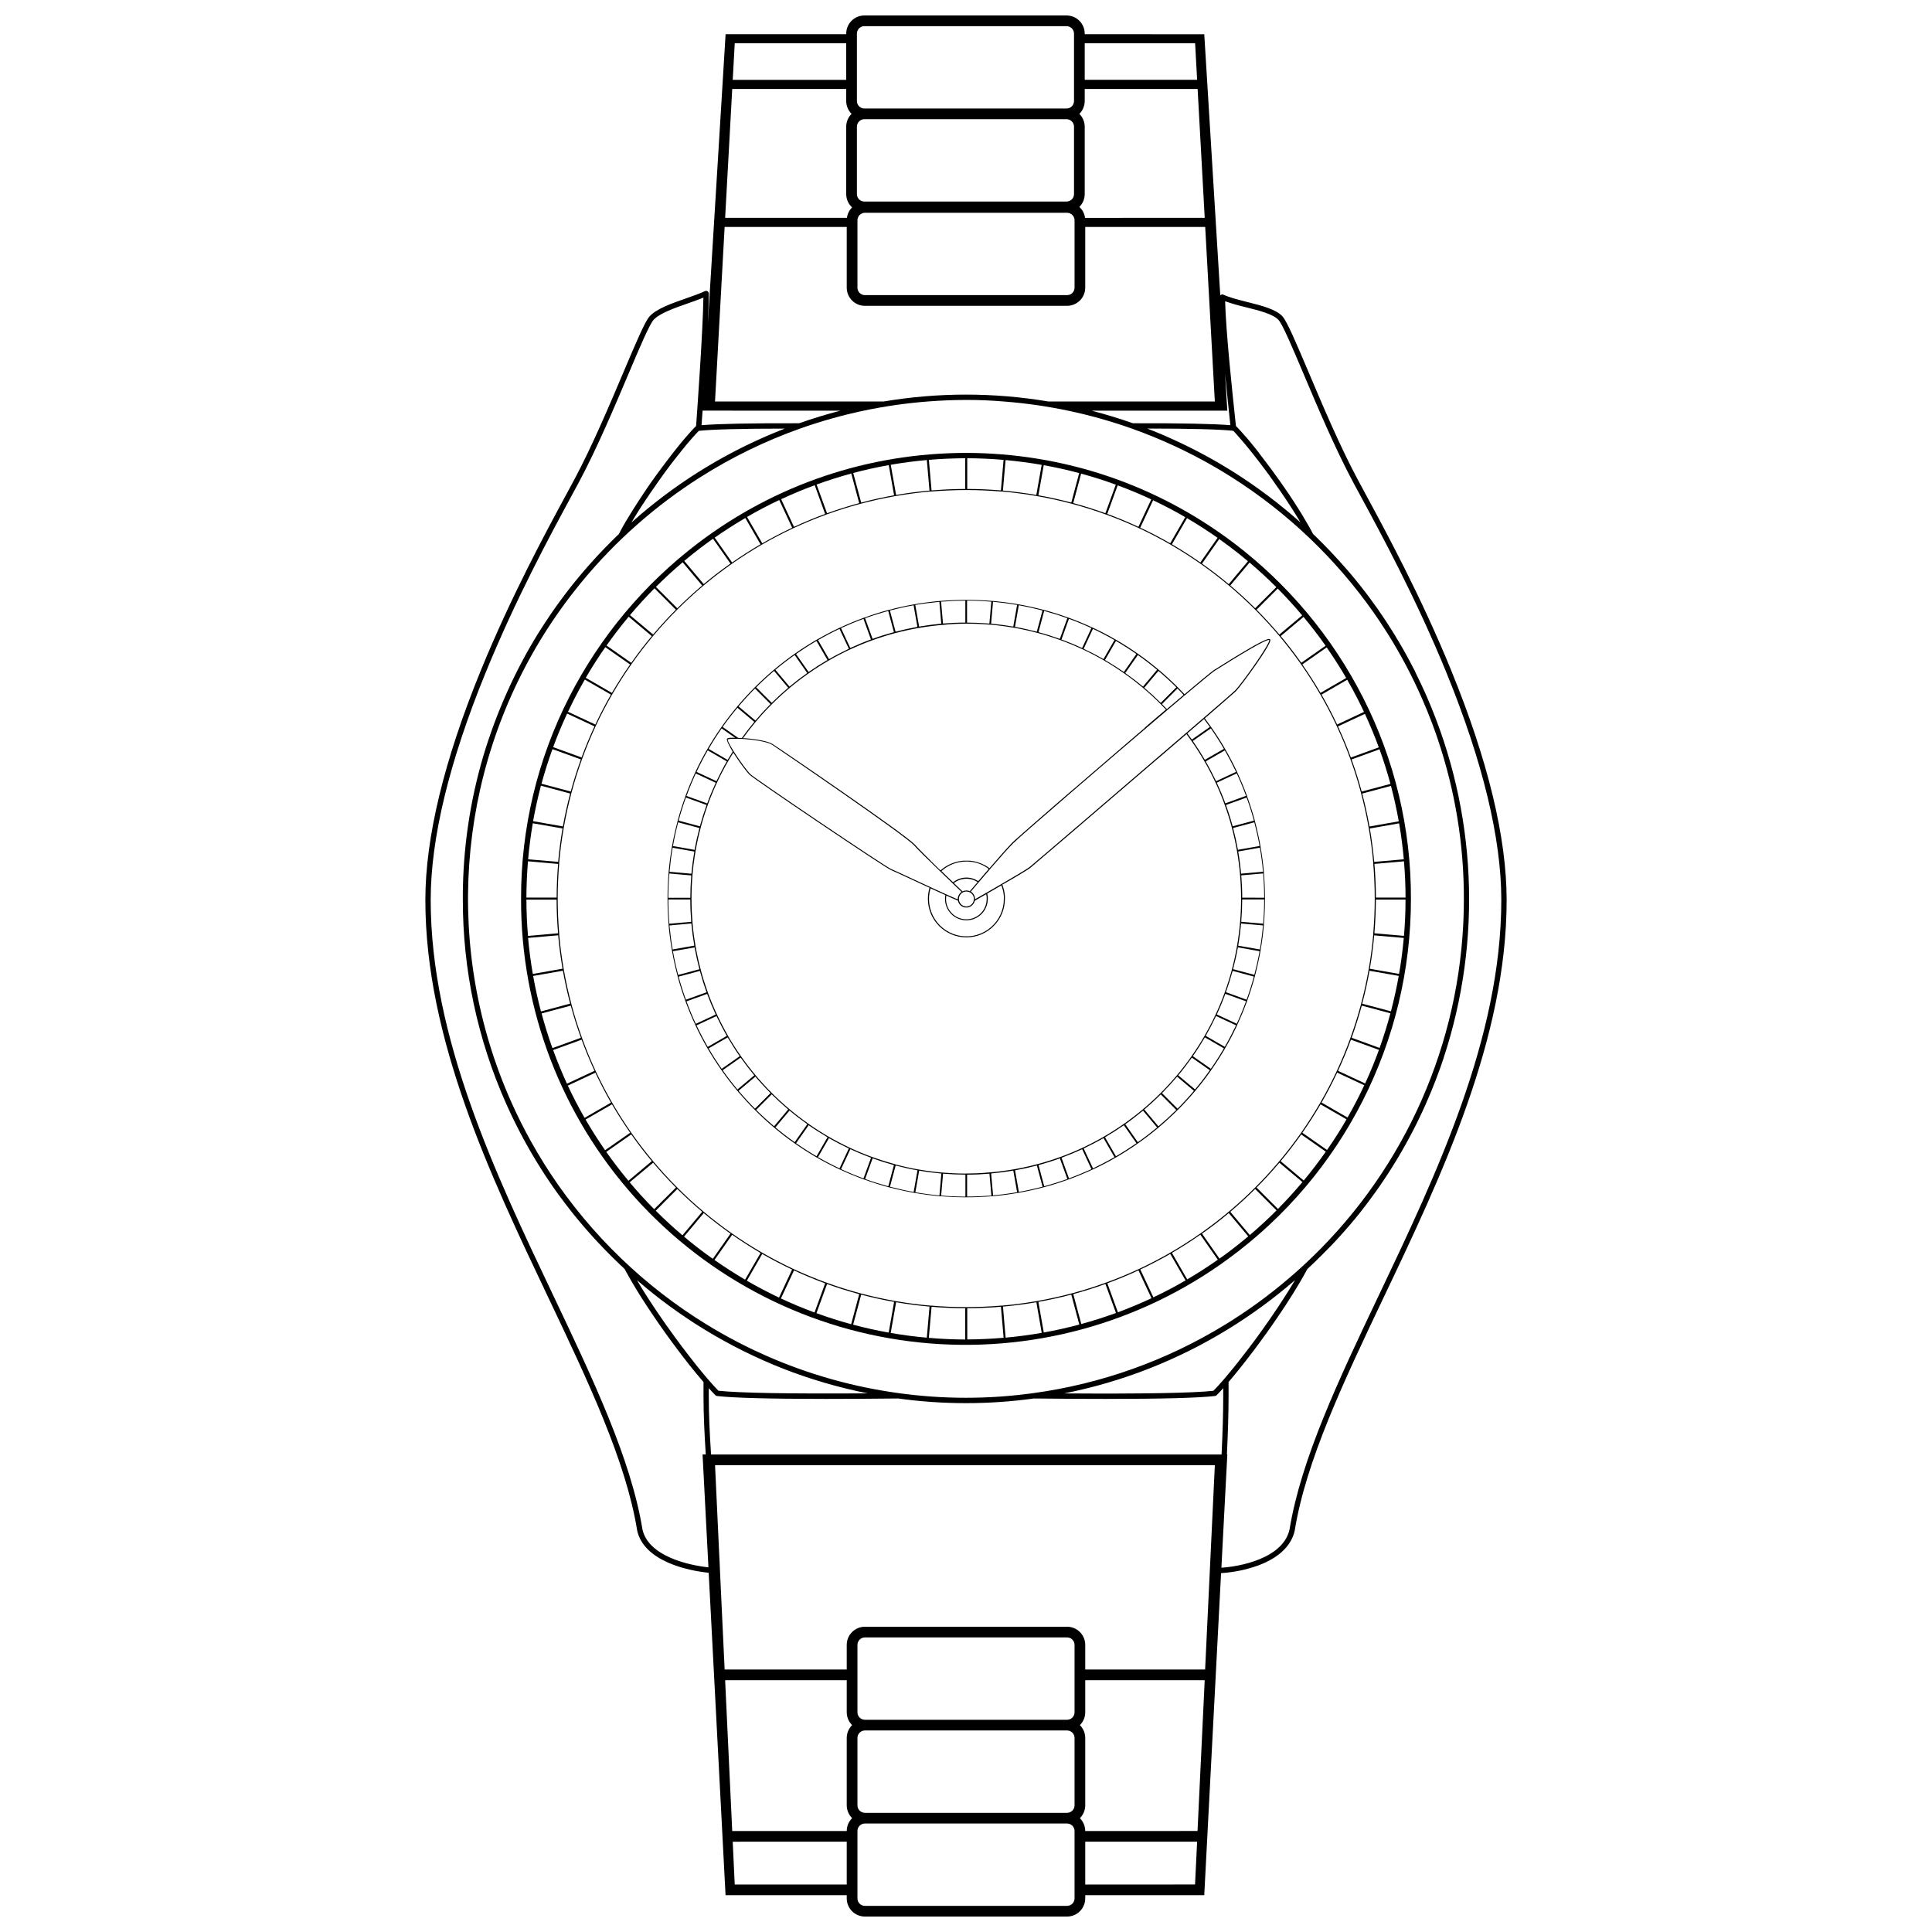 <?xml version="1.0" encoding="UTF-8"?>
<!-- Uploaded to: ICON Repo, www.svgrepo.com, Generator: ICON Repo Mixer Tools -->
<svg width="800px" height="800px" version="1.1" viewBox="144 144 512 512" xmlns="http://www.w3.org/2000/svg">
 <defs>
  <clipPath id="a">
   <path d="m256 148.09h288v503.81h-288z"/>
  </clipPath>
 </defs>
 <g clip-path="url(#a)">
  <path d="m528.57 321.62c-8.012-19.598-17.223-36.602-22.723-46.766-0.77-1.418-1.457-2.695-2.047-3.797-4.711-8.812-9.32-19.703-13.02-28.453-3.289-7.762-5.668-13.371-6.918-14.77-1.699-1.883-5.598-2.867-9.375-3.816-2.394-0.602-4.652-1.172-6.262-1.922-0.219-0.102-0.477-0.086-0.68 0.047-0.062 0.035-0.113 0.086-0.16 0.141l-4.215-68.801-0.023-0.41-31.684-0.004v-0.152c0-2.664-2.156-4.82-4.82-4.82h-53.57c-2.66 0-4.816 2.156-4.816 4.82v0.141h-31.969l-0.023 0.426-4.684 76.422c0.152-3.269 0.254-6.141 0.254-8.113 0-0.242-0.125-0.469-0.328-0.598-0.203-0.133-0.461-0.148-0.68-0.047-1.395 0.652-3.164 1.273-5.039 1.93-3.848 1.348-7.824 2.742-9.637 4.758-1.258 1.398-3.629 7.008-6.918 14.77-3.703 8.75-8.309 19.641-13.02 28.453-0.59 1.102-1.277 2.375-2.047 3.797-5.5 10.16-14.711 27.168-22.723 46.766-9.773 23.875-14.719 44.355-14.719 60.879 0 36.816 17.27 73.148 32.512 105.21 10.602 22.305 20.617 43.367 23.617 61.848v0.035c1.77 8.09 13.258 10.645 18.957 11.203l4.445 84.961 0.023 0.48h32.117v0.852c0 2.66 2.156 4.816 4.82 4.816h53.57c2.66 0 4.816-2.156 4.816-4.816v-0.852h31.543l0.023-0.48 4.43-84.863c3.328-0.207 6.609-0.879 9.746-1.996 5.512-2.019 8.891-5.231 9.781-9.301v-0.035c3-18.469 13.016-39.543 23.617-61.848 15.266-32.066 32.535-68.398 32.535-105.21 0-16.523-4.949-37.004-14.711-60.879zm-56.871-62.508 0.188 0.203 0.285 0.332 0.203 0.23 0.305 0.348 0.215 0.246 0.539 0.629c0.125 0.145 0.25 0.285 0.375 0.441l0.191 0.227 0.566 0.688 0.129 0.16 0.461 0.566 0.242 0.301c0.125 0.152 0.246 0.305 0.371 0.465 0.086 0.109 0.18 0.223 0.266 0.336l0.359 0.457 0.285 0.355 0.359 0.461 0.285 0.367 0.371 0.484 0.285 0.367 0.414 0.547 0.242 0.324 0.645 0.852 0.227 0.309 0.438 0.594 0.285 0.387 0.387 0.531 0.285 0.418c0.129 0.172 0.254 0.348 0.379 0.523l0.285 0.418c0.129 0.176 0.254 0.352 0.379 0.531l0.285 0.418 0.387 0.551 0.285 0.398 0.449 0.652 0.211 0.305c0.215 0.312 0.43 0.625 0.641 0.941l0.203 0.305 0.441 0.664 0.246 0.371 0.391 0.594 0.254 0.387 0.375 0.566 0.246 0.387c0.129 0.199 0.254 0.395 0.375 0.59l0.23 0.367 0.395 0.637c0.066 0.102 0.129 0.203 0.191 0.305 0.18 0.285 0.352 0.566 0.523 0.852l0.043 0.07 0.52 0.875-0.141-0.121c-0.594-0.531-1.191-1.051-1.801-1.57l-0.336-0.285c-0.629-0.535-1.262-1.066-1.898-1.594-0.641-0.523-1.285-1.043-1.938-1.555-0.117-0.094-0.23-0.188-0.352-0.285-0.625-0.492-1.258-0.98-1.895-1.461l-0.355-0.266c-1.324-0.992-2.664-1.965-4.023-2.91l-0.363-0.254c-0.656-0.457-1.32-0.902-1.984-1.348l-0.367-0.242c-0.691-0.457-1.383-0.906-2.082-1.348l-0.105-0.066c-0.457-0.285-0.918-0.566-1.379-0.852l-0.516-0.312-0.992-0.602-0.586-0.348-0.938-0.551-0.609-0.348c-0.312-0.18-0.625-0.355-0.938-0.531l-0.555-0.309c-0.328-0.184-0.656-0.363-0.988-0.543l-0.566-0.301c-0.387-0.211-0.781-0.418-1.168-0.621l-0.383-0.203c-0.523-0.285-1.043-0.539-1.566-0.805l-0.328-0.16-1.234-0.617-0.551-0.262-1.039-0.496-0.613-0.285-0.988-0.457-0.637-0.285-0.992-0.445-0.621-0.285-1.062-0.453-0.566-0.234c-0.469-0.188-0.941-0.383-1.418-0.582l-0.207-0.086c-0.504-0.203-1.008-0.402-1.512-0.598 11.543 0 19.184 0.207 22.738 0.594h0.035l0.43 0.445 0.148 0.16zm37.762 49.301c0.754 1.133 1.5 2.277 2.234 3.426 3.5 5.566 6.578 11.387 9.211 17.414 0.914 2.09 1.773 4.199 2.578 6.324 0.352 0.93 0.691 1.863 1.02 2.797 0.164 0.469 0.324 0.941 0.484 1.418 4.629 13.664 6.981 27.996 6.953 42.422 0 1.762-0.035 3.516-0.102 5.262-0.02 0.531-0.043 1.059-0.07 1.586-1.754 34.477-16.953 66.891-42.344 90.281-5.133 4.738-10.629 9.066-16.438 12.945-0.91 0.605-1.824 1.199-2.746 1.781l-0.254 0.164-1.387 0.852c-15.477 9.488-32.754 15.652-50.738 18.109-11.855 1.645-23.879 1.645-35.734 0-12.113-1.652-23.938-4.996-35.125-9.934-1.102-0.488-2.203-0.984-3.293-1.504-0.52-0.246-1.035-0.496-1.551-0.75l-0.336-0.164c-2.859-1.414-5.676-2.938-8.449-4.57-0.664-0.391-1.328-0.785-1.984-1.188-16.598-10.156-30.766-23.832-41.504-40.059-0.582-0.879-1.148-1.766-1.699-2.656-0.59-0.945-1.168-1.895-1.734-2.852-0.566-0.957-1.125-1.922-1.668-2.898-1.902-3.402-3.656-6.902-5.262-10.504-17.996-40.297-14.699-86.914 8.789-124.28 0.73-1.156 1.473-2.297 2.234-3.426 0.469-0.699 0.949-1.391 1.434-2.082 1.082-1.543 2.199-3.062 3.348-4.559 0.754-0.98 1.523-1.949 2.301-2.906 0.082-0.098 0.16-0.203 0.242-0.305 0.082-0.098 0.203-0.242 0.305-0.363 8.953-10.859 19.574-20.227 31.461-27.758 8.324-5.277 17.215-9.602 26.504-12.895 10.883-3.848 22.223-6.25 33.73-7.141 3.367-0.266 6.746-0.402 10.145-0.41 3.394-0.008 6.773 0.133 10.129 0.422 11.508 0.891 22.848 3.293 33.727 7.141 3.934 1.395 7.793 2.973 11.586 4.742 0.664 0.309 1.32 0.625 1.984 0.941 1.973 0.961 3.922 1.969 5.844 3.023 2.406 1.324 4.769 2.719 7.086 4.188h0.004c14.785 9.367 27.582 21.559 37.652 35.875 0.484 0.691 0.957 1.383 1.434 2.086zm-22.805 175.73-0.148 0.242c-0.137 0.227-0.285 0.449-0.414 0.68l-0.211 0.336-0.371 0.598c-0.074 0.121-0.148 0.242-0.227 0.367-0.121 0.195-0.246 0.391-0.371 0.586l-0.234 0.371c-0.125 0.188-0.254 0.387-0.383 0.594l-0.23 0.359-0.426 0.652-0.199 0.305c-0.188 0.293-0.379 0.586-0.566 0.875l-0.055 0.086c-0.215 0.324-0.434 0.652-0.656 0.977l-0.156 0.23-0.5 0.734-0.223 0.328c-0.145 0.215-0.285 0.43-0.438 0.645l-0.242 0.348-0.438 0.633-0.238 0.344-0.449 0.641-0.227 0.324-0.492 0.691-0.188 0.266c-0.457 0.641-0.914 1.277-1.375 1.906l-0.145 0.199-0.535 0.727-0.223 0.301-0.477 0.637-0.242 0.32-0.445 0.594-0.238 0.316c-0.148 0.199-0.301 0.395-0.449 0.594l-0.23 0.285c-0.16 0.211-0.32 0.418-0.48 0.625l-0.188 0.242c-0.441 0.566-0.883 1.133-1.316 1.699l-0.176 0.223-0.465 0.582-0.223 0.285-0.406 0.504-0.242 0.285-0.383 0.469-0.238 0.285-0.379 0.461-0.227 0.285-0.398 0.469-0.191 0.227-0.566 0.668c-1.051 1.223-1.984 2.242-2.766 3.035-5.356 0.598-18.941 0.832-39.547 0.695l0.164-0.035c0.832-0.168 1.66-0.344 2.488-0.523l0.477-0.109c0.852-0.188 1.68-0.383 2.516-0.586l0.246-0.062c0.805-0.199 1.609-0.406 2.41-0.617l0.348-0.09c0.82-0.223 1.633-0.449 2.445-0.688l0.492-0.141c0.809-0.238 1.613-0.48 2.414-0.738l0.387-0.121c0.797-0.254 1.59-0.516 2.383-0.785l0.172-0.059c0.816-0.285 1.625-0.566 2.438-0.852l0.453-0.168c0.789-0.285 1.57-0.582 2.352-0.891l0.445-0.176c0.805-0.316 1.605-0.641 2.406-0.973l0.141-0.059c0.781-0.328 1.555-0.66 2.328-1l0.375-0.164c0.77-0.344 1.539-0.695 2.309-1.055l0.449-0.211c0.77-0.367 1.539-0.734 2.305-1.113l0.301-0.152c0.75-0.371 1.492-0.75 2.234-1.133l0.23-0.121c0.754-0.402 1.512-0.812 2.266-1.23l0.43-0.234c0.742-0.414 1.484-0.836 2.223-1.262l0.379-0.223c0.77-0.449 1.535-0.902 2.297-1.371 0.707-0.43 1.406-0.871 2.102-1.316l0.43-0.273c0.668-0.43 1.332-0.867 1.984-1.309l0.391-0.262c0.684-0.461 1.363-0.926 2.039-1.398l0.055-0.039c0.668-0.465 1.328-0.941 1.984-1.418l0.355-0.262c0.645-0.473 1.289-0.953 1.926-1.438l0.367-0.285c0.652-0.504 1.305-1.012 1.953-1.523l0.07-0.059c0.637-0.508 1.266-1.023 1.895-1.539l0.316-0.262c0.621-0.516 1.238-1.039 1.844-1.566l0.148-0.129c-0.172 0.297-0.352 0.594-0.527 0.891zm-18.488 29.871c0 4.797-0.18 10.117-0.441 15.449l-135.29-0.004c-0.355-5.328-0.605-10.652-0.605-15.449v-2.129c0.645 0.719 1.234 1.34 1.754 1.863v0.004c0.113 0.113 0.262 0.184 0.418 0.203 4.32 0.512 14 0.773 28.875 0.773 5.633 0 12.004-0.039 19.117-0.113h0.004c11.941 1.652 24.055 1.652 35.996 0 7.109 0.078 13.484 0.117 19.117 0.113 14.871 0 24.559-0.262 28.875-0.773h0.004c0.156-0.02 0.305-0.09 0.418-0.203 0.523-0.523 1.109-1.133 1.754-1.863v2.129zm-155.35-30.758 0.16 0.137c0.605 0.523 1.215 1.039 1.824 1.547l0.336 0.285c0.617 0.512 1.242 1.016 1.867 1.52l0.086 0.07c0.645 0.512 1.293 1.02 1.945 1.52l0.375 0.285c0.637 0.48 1.273 0.961 1.918 1.434l0.363 0.262c0.656 0.477 1.316 0.949 1.984 1.418l0.059 0.039c0.676 0.473 1.355 0.941 2.039 1.398l0.387 0.262c0.664 0.441 1.324 0.879 1.984 1.309l0.387 0.242c0.695 0.449 1.398 0.887 2.102 1.316 0.762 0.469 1.527 0.922 2.297 1.371l0.387 0.223c0.738 0.43 1.477 0.848 2.215 1.258l0.438 0.242c0.754 0.418 1.512 0.828 2.266 1.227l0.242 0.125c0.738 0.387 1.473 0.762 2.215 1.133l0.312 0.156c0.754 0.379 1.52 0.75 2.297 1.109l0.461 0.219c0.766 0.355 1.531 0.707 2.297 1.051l0.383 0.168c0.77 0.336 1.535 0.672 2.309 0.996l0.152 0.066c0.797 0.332 1.598 0.652 2.398 0.969l0.453 0.18c0.781 0.305 1.559 0.598 2.344 0.887l0.461 0.168c0.812 0.285 1.617 0.582 2.434 0.852l0.176 0.059c0.789 0.285 1.582 0.531 2.379 0.781l0.387 0.125c0.801 0.254 1.605 0.5 2.414 0.738l0.492 0.141c0.812 0.238 1.625 0.469 2.445 0.688l0.344 0.09c0.805 0.215 1.609 0.422 2.414 0.621l0.242 0.059c0.836 0.203 1.676 0.398 2.516 0.586l0.477 0.109c0.828 0.188 1.656 0.363 2.492 0.523l0.16 0.035c-20.605 0.141-34.188-0.098-39.547-0.695-0.785-0.797-1.715-1.816-2.762-3.035l-0.566-0.668c-0.059-0.07-0.117-0.145-0.18-0.215l-0.406-0.484c-0.074-0.086-0.145-0.172-0.219-0.262l-0.387-0.465-0.234-0.285-0.387-0.473-0.234-0.285-0.414-0.512-0.215-0.285c-0.16-0.203-0.324-0.402-0.484-0.609l-0.156-0.195c-0.434-0.551-0.875-1.117-1.324-1.699l-0.16-0.211c-0.172-0.219-0.34-0.441-0.512-0.668l-0.203-0.262-0.477-0.625-0.219-0.285-0.469-0.629-0.215-0.285-0.492-0.668-0.191-0.254-0.594-0.812-0.082-0.113c-0.469-0.641-0.934-1.285-1.398-1.938l-0.125-0.18-0.566-0.781-0.18-0.254-0.5-0.719-0.195-0.285c-0.164-0.23-0.324-0.469-0.488-0.703l-0.195-0.285-0.508-0.738-0.16-0.23-0.602-0.887-0.059-0.086c-0.445-0.664-0.887-1.328-1.316-1.984-0.043-0.062-0.082-0.125-0.121-0.188-0.172-0.258-0.336-0.516-0.504-0.773l-0.172-0.27-0.445-0.695-0.184-0.285c-0.145-0.227-0.285-0.453-0.43-0.68l-0.176-0.285-0.438-0.703-0.148-0.242-0.508-0.852-0.059-0.09zm-0.98-201.63 0.145-0.234c0.141-0.23 0.285-0.461 0.422-0.695l0.227-0.367 0.355-0.566 0.254-0.406 0.348-0.547c0.09-0.141 0.18-0.285 0.266-0.418 0.117-0.18 0.238-0.367 0.355-0.551l0.285-0.414 0.371-0.566c0.086-0.133 0.172-0.266 0.262-0.398l0.43-0.637 0.215-0.324c0.211-0.316 0.426-0.629 0.641-0.941 0.066-0.102 0.141-0.203 0.211-0.305 0.148-0.223 0.297-0.438 0.449-0.656 0.09-0.133 0.18-0.262 0.285-0.395 0.129-0.188 0.258-0.375 0.387-0.566l0.285-0.418 0.379-0.535 0.285-0.41c0.129-0.18 0.258-0.359 0.387-0.539l0.285-0.398c0.133-0.188 0.285-0.371 0.402-0.566l0.266-0.367 0.477-0.645 0.191-0.262 0.652-0.871 0.215-0.285 0.445-0.586 0.262-0.34 0.391-0.512 0.285-0.348 0.379-0.48c0.086-0.117 0.176-0.23 0.266-0.34l0.375-0.477 0.254-0.316 0.398-0.5 0.211-0.262 0.523-0.637 0.074-0.094 0.562-0.691 0.164-0.195 0.398-0.469c0.066-0.078 0.129-0.156 0.199-0.23l0.344-0.398 0.203-0.23c0.109-0.129 0.219-0.25 0.324-0.371l0.191-0.211 0.316-0.348 0.168-0.188 0.328-0.355 0.129-0.141c0.148-0.156 0.285-0.305 0.43-0.445h0.035c3.555-0.387 11.195-0.586 22.738-0.594-0.508 0.195-1.012 0.398-1.512 0.598l-0.188 0.078c-0.477 0.188-0.957 0.387-1.434 0.59l-0.551 0.23-1.07 0.457-0.617 0.27-0.996 0.445-0.637 0.285-0.988 0.457-0.613 0.285-1.035 0.5-0.566 0.262-1.246 0.617-0.328 0.16c-0.523 0.266-1.047 0.531-1.566 0.805l-0.379 0.203c-0.391 0.203-0.781 0.41-1.172 0.621l-0.566 0.301c-0.332 0.18-0.66 0.359-0.988 0.543l-0.605 0.336-0.938 0.531-0.609 0.352c-0.316 0.18-0.625 0.367-0.934 0.551-0.199 0.113-0.395 0.23-0.59 0.348l-0.992 0.602-0.516 0.312-1.379 0.852-0.105 0.066c-0.699 0.441-1.395 0.895-2.086 1.352l-0.363 0.238c-0.668 0.441-1.328 0.895-1.984 1.348l-0.355 0.246c-1.363 0.945-2.711 1.918-4.039 2.922l-0.34 0.258c-0.641 0.484-1.277 0.973-1.906 1.473l-0.336 0.266c-1.309 1.031-2.594 2.086-3.859 3.164l-0.32 0.285c-0.609 0.523-1.215 1.055-1.812 1.586l-0.129 0.113c0.184-0.289 0.355-0.574 0.527-0.863zm132.39-25.457c-3.609-1.273-7.262-2.387-10.953-3.34h35.98l-0.602-9.84c0.5 5.156 1 9.848 1.273 12.41 0.055 0.5 0.102 0.938 0.141 1.285-4.344-0.375-13.02-0.547-25.84-0.516zm-12.766-100.7h29.254l0.094 1.621 0.441 8.066h-29.789zm0 39.965v-17.859c-0.004-1.277-0.516-2.5-1.418-3.398 0.902-0.902 1.414-2.125 1.418-3.402v-3.188h29.922l1.879 34.145-31.707 0.004c-0.152-1.113-0.684-2.141-1.508-2.902 0.902-0.902 1.41-2.125 1.414-3.398zm-2.695 6.941v17.855c0 0.527-0.207 1.031-0.578 1.406-0.375 0.371-0.879 0.578-1.402 0.578h-53.57c-1.098 0-1.984-0.887-1.984-1.984v-17.855c0-0.219 0.035-0.438 0.109-0.641 0.273-0.801 1.027-1.34 1.875-1.344h53.57c0.844 0.004 1.598 0.543 1.871 1.344 0.074 0.203 0.109 0.422 0.109 0.641zm-57.676-34.789v-14.668c0-1.098 0.887-1.984 1.98-1.984h53.57c1.098 0 1.984 0.887 1.984 1.984v17.855c0 0.527-0.207 1.031-0.582 1.402-0.371 0.371-0.875 0.582-1.402 0.582h-53.57c-1.094 0-1.98-0.891-1.98-1.984zm0 9.988c0-1.094 0.887-1.984 1.98-1.984h53.57c1.098 0 1.984 0.891 1.984 1.984v17.859c0 0.523-0.207 1.027-0.582 1.402-0.371 0.371-0.875 0.578-1.402 0.578h-53.57c-1.094 0-1.98-0.887-1.98-1.98zm-32.375-22.105h29.539v9.699h-30.074zm-0.668 12.109 30.207-0.004v3.199c0.004 1.277 0.512 2.5 1.418 3.402-0.906 0.898-1.414 2.121-1.418 3.398v17.859c0.004 1.344 0.566 2.625 1.559 3.535-0.746 0.746-1.227 1.719-1.367 2.766h-32.277zm-2.012 36.562h32.359v16.09c0 2.664 2.156 4.82 4.82 4.82h53.57c2.66 0 4.816-2.156 4.816-4.82v-16.078h31.793l2.551 46.254h-44.098c-14.465-2.438-29.234-2.438-43.699 0h-44.66zm30.688 48.688c-3.691 0.957-7.34 2.07-10.953 3.34-12.836-0.035-21.527 0.141-25.859 0.516 0.059-0.812 0.152-2.152 0.285-3.859zm-52.465 296.48c-3.039-18.664-13.094-39.816-23.738-62.211-15.184-31.926-32.383-68.105-32.383-104.6 0-16.34 4.914-36.645 14.605-60.344 7.981-19.527 17.168-36.488 22.656-46.625 0.773-1.418 1.461-2.699 2.055-3.805 4.738-8.867 9.352-19.793 13.074-28.566 2.988-7.059 5.566-13.156 6.668-14.375 1.574-1.75 5.551-3.141 9.055-4.367 1.484-0.523 2.91-1.02 4.156-1.535-0.129 8.879-1.664 30.328-1.934 34.031v-0.004c-0.039 0.023-0.074 0.055-0.105 0.086-0.145 0.145-0.285 0.301-0.449 0.461l-0.027 0.027-0.461 0.492-0.109 0.117-0.41 0.449c-0.039 0.043-0.082 0.09-0.117 0.137-0.141 0.156-0.285 0.316-0.43 0.48-0.043 0.047-0.086 0.098-0.129 0.148l-0.449 0.516-0.133 0.156-0.469 0.551-0.141 0.168c-0.16 0.191-0.32 0.383-0.484 0.582l-0.133 0.16-0.512 0.625-0.16 0.203c-0.164 0.203-0.332 0.406-0.5 0.621l-0.195 0.246c-0.16 0.203-0.32 0.402-0.48 0.609-0.066 0.082-0.137 0.172-0.203 0.254-0.164 0.211-0.328 0.418-0.492 0.633l-0.199 0.258c-0.172 0.215-0.336 0.434-0.504 0.656l-0.211 0.285-0.504 0.66-0.215 0.285-0.504 0.676c-0.074 0.098-0.148 0.199-0.223 0.285l-0.508 0.684-0.23 0.316-0.5 0.684-0.254 0.348-0.477 0.664c-0.09 0.121-0.18 0.246-0.266 0.371l-0.48 0.664c-0.086 0.121-0.172 0.246-0.262 0.371l-0.465 0.664c-0.09 0.129-0.18 0.254-0.266 0.387l-0.453 0.652-0.254 0.402-0.43 0.633-0.285 0.422-0.418 0.645c-0.094 0.141-0.184 0.285-0.285 0.422-0.137 0.207-0.285 0.418-0.406 0.625-0.098 0.145-0.191 0.285-0.285 0.438l-0.387 0.598-0.285 0.453-0.367 0.566-0.285 0.461-0.352 0.566-0.285 0.465-0.336 0.547-0.285 0.465-0.316 0.535-0.285 0.461-0.301 0.52-0.262 0.461-0.285 0.5c-0.086 0.156-0.168 0.305-0.25 0.461-0.082 0.152-0.18 0.324-0.262 0.48-0.086 0.16-0.156 0.301-0.234 0.449-0.078 0.148-0.148 0.285-0.215 0.414l-0.469 0.449-0.703 0.68-0.496 0.492-0.676 0.68-0.492 0.5c-0.227 0.23-0.457 0.461-0.68 0.691-0.16 0.164-0.316 0.328-0.477 0.492l-0.68 0.707-0.48 0.512c-0.219 0.234-0.438 0.469-0.656 0.699l-0.465 0.512c-0.223 0.238-0.441 0.48-0.66 0.719-0.148 0.16-0.285 0.328-0.438 0.492l-0.668 0.75c-0.148 0.164-0.285 0.332-0.438 0.5l-0.656 0.75-0.426 0.5-0.648 0.762c-0.137 0.16-0.27 0.324-0.406 0.492-0.219 0.262-0.438 0.523-0.652 0.785-0.133 0.16-0.262 0.324-0.395 0.488-0.215 0.266-0.434 0.531-0.645 0.801-0.129 0.16-0.254 0.32-0.379 0.48-0.215 0.285-0.434 0.543-0.645 0.816l-0.363 0.477c-0.215 0.285-0.43 0.566-0.645 0.852-0.117 0.156-0.23 0.316-0.352 0.469-0.211 0.285-0.43 0.566-0.637 0.852l-0.336 0.457-0.645 0.887-0.316 0.438-0.641 0.906-0.297 0.434-0.633 0.914c-0.098 0.145-0.195 0.285-0.285 0.438-0.211 0.312-0.422 0.621-0.629 0.934l-0.285 0.43c-0.211 0.316-0.418 0.637-0.625 0.957l-0.285 0.43c-0.207 0.32-0.41 0.641-0.613 0.961-0.09 0.148-0.18 0.285-0.285 0.445-0.199 0.32-0.398 0.637-0.594 0.957-0.09 0.148-0.18 0.285-0.266 0.445-0.195 0.324-0.395 0.645-0.586 0.973l-0.246 0.422c-0.199 0.336-0.398 0.668-0.59 1.004l-0.223 0.398c-0.203 0.348-0.398 0.691-0.594 1.039l-0.227 0.414c-0.191 0.344-0.387 0.688-0.566 1.035-0.078 0.148-0.156 0.285-0.234 0.438l-0.547 1.02-0.234 0.453c-0.18 0.336-0.355 0.676-0.531 1.016-0.07 0.141-0.141 0.285-0.215 0.43-0.18 0.352-0.355 0.699-0.531 1.055-0.078 0.156-0.152 0.316-0.23 0.477-0.168 0.336-0.336 0.676-0.5 1.016-0.086 0.176-0.168 0.355-0.25 0.531-0.156 0.324-0.312 0.645-0.461 0.973-0.098 0.211-0.195 0.422-0.285 0.637-0.137 0.285-0.285 0.582-0.406 0.879-0.23 0.504-0.453 1.016-0.676 1.523-0.695 1.586-1.355 3.184-1.984 4.785-0.551 1.406-1.078 2.816-1.578 4.234-0.336 0.945-0.66 1.891-0.973 2.836-0.156 0.477-0.309 0.949-0.461 1.418l-0.004-0.012c-3.785 11.98-5.852 24.438-6.137 37 0 0.508-0.023 1.016-0.027 1.523v1.742-0.004c-0.039 18.777 3.902 37.348 11.574 54.484 0.23 0.516 0.469 1.031 0.707 1.547 0.129 0.285 0.258 0.551 0.387 0.828l0.332 0.707c0.133 0.285 0.285 0.566 0.402 0.828 0.113 0.23 0.223 0.469 0.34 0.695l0.402 0.805c0.117 0.238 0.234 0.477 0.355 0.711l0.41 0.789c0.121 0.238 0.242 0.477 0.367 0.711 0.145 0.285 0.285 0.566 0.445 0.836 0.117 0.219 0.23 0.438 0.348 0.656 0.16 0.285 0.316 0.582 0.48 0.875 0.109 0.203 0.223 0.402 0.336 0.605 0.168 0.305 0.34 0.605 0.512 0.91l0.316 0.566 0.535 0.922 0.316 0.535c0.18 0.309 0.367 0.613 0.551 0.922 0.109 0.172 0.211 0.348 0.316 0.523 0.184 0.305 0.375 0.609 0.566 0.914 0.109 0.172 0.211 0.348 0.324 0.523 0.191 0.305 0.383 0.605 0.566 0.906 0.109 0.172 0.215 0.344 0.324 0.512 0.199 0.312 0.402 0.617 0.605 0.926l0.316 0.48c0.203 0.305 0.406 0.605 0.609 0.906 0.109 0.16 0.219 0.328 0.328 0.492 0.203 0.301 0.41 0.598 0.617 0.898l0.336 0.488c0.207 0.285 0.418 0.594 0.629 0.891 0.117 0.16 0.227 0.32 0.344 0.48l0.629 0.852 0.363 0.496c0.211 0.285 0.426 0.566 0.641 0.852l0.367 0.492c0.215 0.285 0.43 0.566 0.648 0.852 0.125 0.164 0.25 0.328 0.379 0.492 0.215 0.285 0.434 0.566 0.652 0.832 0.129 0.164 0.258 0.328 0.391 0.492 0.215 0.285 0.434 0.543 0.656 0.812l0.406 0.5c0.219 0.266 0.438 0.531 0.66 0.797 0.141 0.168 0.285 0.336 0.418 0.5 0.219 0.262 0.441 0.523 0.664 0.781l0.43 0.504c0.223 0.258 0.449 0.512 0.672 0.77l0.438 0.5 0.672 0.75c0.152 0.172 0.305 0.34 0.457 0.508 0.223 0.242 0.441 0.484 0.668 0.727l0.48 0.523c0.215 0.23 0.438 0.465 0.656 0.695 0.172 0.18 0.336 0.359 0.508 0.535 0.223 0.23 0.441 0.461 0.664 0.688l0.516 0.531c0.219 0.223 0.438 0.445 0.66 0.668l0.539 0.543 0.656 0.648 0.551 0.543 0.66 0.637 0.566 0.547 0.652 0.613 0.551 0.52 0.238 0.434c0.078 0.148 0.16 0.285 0.238 0.441l0.285 0.5c0.082 0.148 0.16 0.285 0.246 0.438 0.086 0.156 0.199 0.348 0.285 0.523l0.254 0.438 0.312 0.531 0.258 0.441 0.324 0.547c0.086 0.148 0.172 0.285 0.262 0.438 0.109 0.188 0.227 0.375 0.34 0.566 0.086 0.145 0.176 0.285 0.266 0.438l0.379 0.613 0.242 0.391 0.426 0.676c0.07 0.113 0.141 0.227 0.215 0.34 0.172 0.285 0.348 0.543 0.523 0.816l0.195 0.305 0.594 0.918 0.301 0.453c0.129 0.191 0.254 0.379 0.379 0.566s0.211 0.32 0.32 0.48l0.367 0.547 0.352 0.52c0.113 0.172 0.227 0.336 0.344 0.504l0.355 0.523 0.348 0.504 0.355 0.516 0.348 0.5 0.379 0.539 0.332 0.473 0.387 0.543c0.109 0.156 0.219 0.309 0.324 0.461l0.391 0.543c0.109 0.152 0.215 0.305 0.324 0.453s0.262 0.363 0.395 0.543l0.324 0.441 0.398 0.547 0.316 0.426c0.133 0.184 0.27 0.363 0.402 0.543 0.133 0.18 0.207 0.285 0.312 0.418l0.398 0.531 0.312 0.418 0.398 0.527 0.305 0.398c0.133 0.172 0.266 0.344 0.398 0.516l0.305 0.395 0.398 0.512 0.285 0.379c0.133 0.172 0.266 0.34 0.398 0.508l0.285 0.359 0.395 0.496 0.285 0.348 0.383 0.477 0.285 0.348c0.129 0.152 0.25 0.305 0.375 0.461 0.125 0.152 0.18 0.223 0.285 0.332l0.367 0.441c0.09 0.109 0.18 0.219 0.27 0.324l0.355 0.426 0.262 0.309 0.348 0.406 0.184 0.215v3.754c0 4.801 0.25 10.121 0.602 15.449h-0.852l1.555 29.91c-5.352-0.566-15.93-2.973-17.484-10.051zm54.137 94.102h-29.68l-0.094-1.895-0.441-9.441 30.215-0.004zm1.418-17.574c-0.906 0.902-1.414 2.125-1.418 3.402h-30.348l-1.879-39.965h32.227v8.504-0.004c0.004 1.277 0.512 2.5 1.418 3.402-0.906 0.902-1.414 2.125-1.418 3.402v17.855c0.008 1.273 0.516 2.496 1.418 3.394zm58.953 6.234v15.023c0 0.527-0.207 1.031-0.578 1.402-0.375 0.371-0.879 0.582-1.402 0.582h-53.57c-1.098 0-1.984-0.891-1.984-1.984v-17.855c0-1.098 0.887-1.984 1.984-1.984h53.57c1.094 0 1.98 0.887 1.98 1.984zm0-9.637c0 0.527-0.207 1.031-0.578 1.402-0.375 0.375-0.879 0.582-1.402 0.582h-53.57c-1.098 0-1.984-0.887-1.984-1.984v-17.855c0-1.098 0.887-1.984 1.984-1.984h53.57c1.094 0 1.98 0.887 1.98 1.984zm0-35.996v11.336c0 0.527-0.207 1.031-0.578 1.406-0.375 0.371-0.879 0.578-1.402 0.578h-53.57c-1.098 0-1.984-0.887-1.984-1.984v-17.855c0-1.094 0.887-1.984 1.984-1.984h53.57c1.094 0 1.98 0.891 1.98 1.984zm32.027 55.074-0.094 1.895-29.098 0.004v-11.336l29.648-0.004zm0.566-12.277-29.758 0.004c-0.004-1.277-0.512-2.5-1.418-3.402 0.906-0.902 1.414-2.125 1.418-3.402v-17.855c-0.004-1.277-0.512-2.5-1.418-3.402 0.906-0.902 1.414-2.125 1.418-3.402v-8.504l31.66 0.004zm2.012-42.801-31.77 0.004v-6.519c0-2.66-2.156-4.816-4.816-4.816h-53.57c-2.664 0-4.82 2.156-4.82 4.816v6.519h-32.359l-1.266-26.844c-0.016-0.852-0.066-1.859-0.141-3.031l-1.133-24.262h132.45zm46.117-99.348c-10.645 22.391-20.691 43.547-23.738 62.211-1.73 7.828-13.504 9.898-18.066 10.16l1.57-30.012h-0.109c0.258-5.324 0.438-10.645 0.438-15.449v-3.754l0.188-0.219 0.344-0.402 0.266-0.316 0.348-0.418 0.285-0.336 0.352-0.43 0.285-0.355 0.355-0.434 0.309-0.383 0.348-0.434 0.324-0.406 0.348-0.438c0.113-0.141 0.223-0.285 0.336-0.43l0.344-0.434 0.355-0.461 0.328-0.426c0.129-0.16 0.254-0.324 0.379-0.492l0.32-0.418 0.395-0.52 0.312-0.387 0.418-0.566 0.285-0.391 0.434-0.582 0.285-0.375 0.449-0.613 0.262-0.359 0.477-0.652 0.242-0.332c0.172-0.23 0.336-0.469 0.508-0.707l0.207-0.285c0.18-0.246 0.355-0.496 0.531-0.75l0.184-0.258 0.566-0.801 0.148-0.211 0.613-0.883 0.094-0.133 0.656-0.957 0.047-0.07c1.418-2.059 2.766-4.133 4.035-6.16l0.043-0.066c0.195-0.312 0.387-0.625 0.566-0.934l0.148-0.242c0.156-0.25 0.309-0.5 0.461-0.75 0.066-0.109 0.129-0.219 0.195-0.328 0.133-0.219 0.266-0.438 0.391-0.656 0.078-0.129 0.152-0.262 0.23-0.391 0.113-0.191 0.23-0.387 0.34-0.582l0.242-0.422c0.102-0.18 0.207-0.355 0.305-0.531 0.098-0.176 0.172-0.305 0.254-0.457l0.27-0.484 0.258-0.477c0.074-0.133 0.148-0.285 0.223-0.402l0.566-0.523 0.645-0.605 0.586-0.566 0.645-0.617 0.566-0.566 0.637-0.625 0.566-0.566c0.211-0.211 0.422-0.426 0.629-0.637l0.566-0.566c0.211-0.215 0.418-0.43 0.625-0.645l0.551-0.566c0.203-0.219 0.41-0.434 0.613-0.656l0.527-0.566 0.617-0.672 0.516-0.566c0.203-0.227 0.41-0.453 0.613-0.684s0.336-0.379 0.5-0.566 0.41-0.465 0.613-0.699l0.492-0.566 0.605-0.711c0.16-0.191 0.316-0.387 0.48-0.566l0.598-0.723c0.156-0.191 0.309-0.383 0.465-0.566l0.594-0.734 0.461-0.586c0.195-0.242 0.387-0.492 0.566-0.738l0.457-0.594c0.191-0.246 0.383-0.492 0.566-0.742l0.438-0.586 0.566-0.762c0.145-0.195 0.285-0.395 0.43-0.594 0.188-0.254 0.375-0.512 0.566-0.77 0.145-0.199 0.285-0.398 0.426-0.602 0.184-0.254 0.367-0.512 0.547-0.77 0.141-0.203 0.285-0.406 0.418-0.605 0.18-0.262 0.359-0.52 0.535-0.781 0.141-0.207 0.285-0.414 0.418-0.625l0.52-0.77 0.422-0.648c0.168-0.254 0.332-0.508 0.496-0.762 0.141-0.211 0.285-0.426 0.406-0.637 0.164-0.262 0.332-0.523 0.496-0.785 0.141-0.223 0.285-0.445 0.41-0.668 0.129-0.223 0.316-0.508 0.473-0.762l0.43-0.719 0.438-0.727c0.141-0.242 0.285-0.484 0.422-0.727 0.141-0.242 0.285-0.484 0.426-0.727l0.434-0.766c0.129-0.234 0.266-0.469 0.398-0.707 0.129-0.234 0.285-0.516 0.426-0.773 0.141-0.258 0.262-0.469 0.387-0.707 0.129-0.234 0.285-0.523 0.418-0.785 0.133-0.262 0.254-0.469 0.379-0.707 0.121-0.234 0.285-0.535 0.414-0.801s0.242-0.469 0.363-0.703c0.148-0.285 0.285-0.566 0.43-0.852 0.109-0.219 0.223-0.438 0.328-0.656 0.168-0.34 0.332-0.68 0.496-1.023 0.082-0.168 0.164-0.336 0.242-0.5 0.211-0.441 0.418-0.883 0.625-1.324 0.031-0.074 0.066-0.145 0.098-0.215 0.238-0.512 0.473-1.031 0.707-1.547 0.48-1.074 0.945-2.152 1.395-3.238 0.902-2.164 1.742-4.348 2.527-6.547 0.316-0.895 0.625-1.789 0.922-2.688l-0.004-0.02c10.309-31.309 8.734-65.316-4.422-95.543-0.223-0.512-0.449-1.016-0.676-1.523l-0.332-0.719c-0.121-0.266-0.242-0.531-0.367-0.797-0.125-0.262-0.254-0.531-0.379-0.801-0.129-0.27-0.223-0.469-0.336-0.699-0.152-0.324-0.312-0.645-0.469-0.965-0.086-0.176-0.172-0.355-0.258-0.527l-0.461-1.008c-0.09-0.18-0.18-0.363-0.285-0.543-0.148-0.285-0.305-0.586-0.457-0.879l-0.309-0.594-0.469-0.871c-0.105-0.195-0.211-0.395-0.316-0.59-0.156-0.285-0.312-0.566-0.469-0.852-0.109-0.203-0.219-0.398-0.332-0.602-0.16-0.285-0.324-0.566-0.484-0.852l-0.336-0.582c-0.172-0.301-0.352-0.602-0.527-0.902l-0.305-0.523c-0.184-0.309-0.371-0.617-0.566-0.926-0.098-0.164-0.195-0.328-0.285-0.492-0.18-0.285-0.367-0.59-0.551-0.883-0.109-0.172-0.211-0.348-0.324-0.523-0.184-0.285-0.375-0.586-0.566-0.883-0.109-0.172-0.215-0.34-0.324-0.512l-0.566-0.875-0.332-0.504c-0.191-0.285-0.387-0.566-0.582-0.863-0.113-0.172-0.223-0.336-0.34-0.508-0.195-0.285-0.395-0.566-0.594-0.852l-0.32-0.5c-0.199-0.285-0.402-0.566-0.605-0.852l-0.363-0.48-0.613-0.852-0.359-0.492-0.609-0.828-0.375-0.5c-0.203-0.285-0.41-0.535-0.617-0.805-0.129-0.172-0.258-0.34-0.391-0.508l-0.625-0.801c-0.133-0.164-0.262-0.336-0.398-0.5-0.207-0.262-0.418-0.523-0.629-0.781l-0.41-0.512c-0.211-0.258-0.422-0.512-0.637-0.766l-0.422-0.512c-0.211-0.254-0.426-0.5-0.637-0.75-0.145-0.172-0.285-0.344-0.438-0.512l-0.656-0.734-0.449-0.512c-0.215-0.246-0.438-0.492-0.656-0.734l-0.449-0.504-0.664-0.723c-0.152-0.168-0.305-0.336-0.461-0.504-0.219-0.238-0.438-0.469-0.66-0.707l-0.48-0.512-0.664-0.695-0.484-0.504c-0.223-0.23-0.449-0.457-0.676-0.684l-0.496-0.512-0.684-0.676-0.504-0.5-0.695-0.676-0.48-0.445-0.211-0.406-0.238-0.453-0.258-0.473-0.254-0.469-0.285-0.484c-0.09-0.16-0.18-0.316-0.285-0.48l-0.285-0.492c-0.098-0.16-0.188-0.324-0.285-0.488l-0.297-0.5-0.285-0.5-0.305-0.5-0.312-0.512-0.316-0.504-0.324-0.523c-0.105-0.168-0.211-0.336-0.32-0.5-0.109-0.168-0.223-0.355-0.34-0.531-0.117-0.176-0.215-0.336-0.324-0.504l-0.348-0.539-0.332-0.5c-0.117-0.18-0.238-0.367-0.359-0.547l-0.32-0.48-0.383-0.566-0.32-0.469c-0.129-0.191-0.262-0.387-0.395-0.566-0.133-0.18-0.207-0.305-0.312-0.457l-0.406-0.586-0.297-0.426-0.43-0.613-0.285-0.387c-0.148-0.215-0.305-0.43-0.453-0.641l-0.262-0.359-0.469-0.652-0.266-0.363-0.461-0.637-0.254-0.34c-0.16-0.215-0.316-0.43-0.477-0.641l-0.219-0.285-0.504-0.672-0.199-0.262-0.512-0.676-0.203-0.262-0.5-0.648-0.215-0.285-0.449-0.617-0.223-0.285c-0.148-0.191-0.305-0.387-0.453-0.566l-0.203-0.254-0.461-0.566-0.184-0.227-0.457-0.566-0.215-0.258-0.406-0.488-0.266-0.316-0.332-0.391-0.309-0.332-0.266-0.309-0.422-0.477-0.125-0.141c-0.172-0.191-0.34-0.379-0.504-0.566-0.336-0.363-0.648-0.691-0.938-0.98h-0.004c-0.031-0.035-0.07-0.066-0.113-0.09-0.035-0.352-0.094-0.883-0.176-1.656-0.641-5.953-2.523-23.566-2.691-31.434h-0.004c1.801 0.629 3.637 1.16 5.496 1.586 3.57 0.898 7.258 1.824 8.664 3.387 1.102 1.223 3.684 7.316 6.668 14.375 3.715 8.785 8.336 19.699 13.074 28.566 0.594 1.105 1.281 2.379 2.055 3.805 5.488 10.137 14.672 27.098 22.656 46.625 9.664 23.676 14.578 43.98 14.578 60.32 0 36.496-17.199 72.676-32.371 104.59z"/>
 </g>
 <path d="m471.03 287.95c-20.582-15.59-45.145-23.871-71.035-23.93-25.887 0.059-50.453 8.336-71.031 23.93-14.293 10.855-25.957 24.801-34.117 40.789-8.441 16.555-12.816 34.887-12.758 53.469-0.105 29.215 10.656 57.426 30.184 79.152 19.531 21.727 46.441 35.418 75.5 38.418 29.062 3 58.199-4.91 81.754-22.188 30.434-22.246 48.41-57.688 48.383-95.383 0.055-18.582-4.316-36.91-12.758-53.469-8.16-15.992-19.824-29.934-34.121-40.789zm45.457 93.918h-7.863c0-2.969-0.141-5.969-0.387-8.922l7.828-0.684c0.273 3.172 0.414 6.375 0.422 9.605zm-0.422 10.148-7.836-0.688c0.246-2.953 0.379-5.953 0.387-8.922h7.863c0.004 3.215-0.137 6.418-0.414 9.609zm-70.113 88.219-0.129 0.059-0.102 0.047c-2.769 1.289-5.625 2.473-8.504 3.519l-0.109 0.039-0.133 0.047c-2.875 1.043-5.824 1.984-8.766 2.762l-0.109 0.031-0.137 0.035c-2.953 0.789-5.977 1.453-8.977 1.984l-0.113 0.02-0.141 0.027c-3.012 0.523-6.078 0.926-9.117 1.191h-0.254c-3.043 0.262-6.133 0.391-9.184 0.398h-0.254c-3.051 0-6.141-0.137-9.184-0.398h-0.254c-3.035-0.266-6.102-0.668-9.117-1.191l-0.141-0.027-0.113-0.02c-3-0.531-6.023-1.195-8.977-1.984l-0.137-0.035-0.109-0.031c-2.941-0.789-5.894-1.719-8.766-2.762l-0.133-0.047-0.109-0.039c-2.867-1.047-5.723-2.231-8.504-3.519l-0.102-0.047-0.129-0.059c-2.762-1.297-5.504-2.727-8.148-4.25l-0.098-0.059-0.121-0.07c-2.637-1.531-5.242-3.195-7.746-4.945l-0.109-0.078-0.098-0.066c-2.496-1.758-4.949-3.641-7.289-5.602l-0.109-0.09-0.086-0.074c-2.34-1.969-4.617-4.055-6.773-6.211l-0.082-0.078-0.098-0.102c-2.152-2.156-4.25-4.438-6.211-6.773l-0.074-0.086-0.09-0.109c-1.961-2.34-3.848-4.793-5.602-7.289l-0.078-0.117-0.066-0.094c-1.75-2.5-3.402-5.102-4.945-7.746l-0.07-0.121-0.059-0.098c-1.527-2.648-2.957-5.387-4.25-8.148l-0.059-0.129-0.047-0.102c-1.289-2.769-2.473-5.625-3.519-8.504l-0.039-0.109-0.047-0.133c-1.043-2.875-1.984-5.82-2.762-8.766l-0.027-0.109-0.035-0.137c-0.789-2.953-1.453-5.977-1.984-8.977l-0.02-0.113-0.027-0.141c-0.523-3.012-0.926-6.074-1.191-9.117v-0.254c-0.258-3.043-0.391-6.133-0.398-9.184v-0.254c0-3.051 0.141-6.141 0.398-9.184v-0.254c0.266-3.043 0.668-6.109 1.191-9.117l0.027-0.141 0.02-0.113c0.531-3 1.195-6.023 1.984-8.977l0.035-0.137 0.027-0.109c0.789-2.945 1.719-5.894 2.762-8.766l0.047-0.133 0.039-0.109c1.047-2.867 2.231-5.723 3.519-8.504l0.047-0.102 0.059-0.129c1.297-2.762 2.723-5.5 4.25-8.148l0.059-0.098 0.07-0.121c1.535-2.641 3.195-5.246 4.945-7.746l0.066-0.094 0.078-0.117c1.754-2.496 3.641-4.945 5.602-7.289l0.09-0.109 0.074-0.086c1.969-2.34 4.055-4.617 6.211-6.773l0.098-0.102 0.082-0.078c2.156-2.152 4.438-4.25 6.773-6.211l0.086-0.074 0.109-0.09c2.34-1.961 4.793-3.848 7.289-5.602l0.117-0.082 0.094-0.066c2.504-1.75 5.102-3.402 7.746-4.945l0.121-0.07 0.098-0.059c2.648-1.527 5.387-2.957 8.148-4.25l0.129-0.059 0.102-0.047c2.773-1.289 5.629-2.473 8.504-3.519l0.109-0.039 0.133-0.047c2.875-1.043 5.82-1.984 8.766-2.762l0.109-0.031 0.137-0.035c2.953-0.789 5.977-1.453 8.977-1.984l0.113-0.02 0.141-0.027c3.012-0.523 6.078-0.926 9.117-1.191h0.254c3.043-0.258 6.133-0.391 9.184-0.398h0.254c3.051 0 6.141 0.141 9.184 0.398h0.254c3.035 0.266 6.102 0.668 9.117 1.191l0.141 0.027 0.113 0.02c3 0.531 6.023 1.195 8.977 1.984l0.137 0.035 0.109 0.031c2.941 0.789 5.894 1.719 8.766 2.762l0.133 0.047 0.109 0.039c2.863 1.047 5.719 2.231 8.504 3.519l0.102 0.047 0.129 0.059c2.762 1.297 5.5 2.723 8.148 4.25l0.098 0.059 0.121 0.07c2.637 1.531 5.242 3.195 7.746 4.945l0.102 0.074 0.109 0.074c2.496 1.754 4.949 3.641 7.289 5.602l0.109 0.09 0.086 0.074c2.34 1.969 4.617 4.055 6.773 6.211l0.102 0.098 0.078 0.082c2.152 2.16 4.25 4.438 6.211 6.773l0.074 0.086 0.09 0.109c1.961 2.34 3.844 4.789 5.602 7.289l0.082 0.117 0.066 0.094c1.75 2.504 3.402 5.102 4.945 7.746l0.07 0.121 0.059 0.098c1.523 2.644 2.957 5.387 4.25 8.148l0.059 0.129 0.047 0.102c1.289 2.769 2.473 5.625 3.523 8.504l0.035 0.109 0.047 0.133c1.043 2.875 1.984 5.824 2.762 8.766l0.027 0.109 0.035 0.137c0.789 2.953 1.453 5.973 1.984 8.977l0.02 0.113 0.027 0.141c0.523 3.012 0.926 6.078 1.191 9.117v0.254c0.258 3.043 0.391 6.129 0.398 9.184v0.254c0 3.051-0.141 6.141-0.398 9.184v0.254c-0.266 3.035-0.668 6.102-1.191 9.117l-0.027 0.141-0.02 0.113c-0.531 3.004-1.195 6.023-1.984 8.977l-0.035 0.137-0.027 0.109c-0.789 2.941-1.719 5.894-2.762 8.766l-0.047 0.133-0.035 0.109c-1.047 2.867-2.234 5.723-3.523 8.504l-0.047 0.102-0.059 0.129c-1.297 2.762-2.727 5.504-4.25 8.148l-0.059 0.098-0.07 0.121c-1.531 2.637-3.195 5.242-4.945 7.746l-0.066 0.094-0.082 0.117c-1.754 2.496-3.641 4.949-5.602 7.289l-0.09 0.109-0.074 0.086c-1.965 2.336-4.055 4.617-6.211 6.773l-0.078 0.082-0.102 0.098c-2.156 2.152-4.438 4.25-6.773 6.211l-0.086 0.074-0.109 0.09c-2.34 1.961-4.789 3.848-7.289 5.602l-0.117 0.082-0.094 0.066c-2.504 1.75-5.102 3.402-7.746 4.945l-0.121 0.07-0.098 0.059c-2.644 1.52-5.391 2.953-8.152 4.246zm-162.45-97.828h8.004c0 2.965 0.141 5.953 0.387 8.922l-7.969 0.703c-0.273-3.199-0.414-6.406-0.422-9.625zm0.422-10.16 7.981 0.699c-0.246 2.957-0.379 5.953-0.387 8.922h-8.016c0.012-3.231 0.152-6.438 0.422-9.621zm61.621-84c-2.551 1.492-5.102 3.117-7.531 4.82l-4.609-6.586c2.644-1.852 5.348-3.586 8.109-5.203zm-7.969 5.102c-2.422 1.699-4.805 3.539-7.086 5.441l-5.16-6.144c1.465-1.23 2.961-2.422 4.484-3.578 1.039-0.789 2.09-1.551 3.148-2.297zm-7.5 5.812c-2.266 1.918-4.481 3.945-6.586 6.039l-5.668-5.668c2.266-2.266 4.629-4.441 7.086-6.519zm-6.965 6.406c-2.09 2.102-4.117 4.312-6.039 6.586l-6.121-5.141c2.07-2.457 4.234-4.824 6.496-7.106zm-6.383 7c-1.906 2.266-3.734 4.66-5.441 7.086l-6.547-4.586c1.848-2.621 3.805-5.168 5.863-7.637zm-5.75 7.523c-1.699 2.434-3.316 4.965-4.82 7.531l-6.926-4c1.613-2.773 3.34-5.481 5.188-8.113zm-5.078 7.984c-1.48 2.578-2.867 5.238-4.129 7.938l-7.25-3.383c0.512-1.086 1.039-2.164 1.586-3.242 0.91-1.793 1.867-3.555 2.871-5.293zm-4.359 8.41c-1.25 2.695-2.402 5.469-3.422 8.254l-7.527-2.742c1.105-3 2.34-5.965 3.703-8.891zm-3.606 8.762c-1.008 2.793-1.914 5.668-2.684 8.52l-7.746-2.074c0.836-3.086 1.805-6.141 2.906-9.164zm-2.836 9.043c-0.758 2.871-1.418 5.805-1.926 8.723l-7.898-1.395c0.566-3.164 1.262-6.301 2.082-9.406zm-2.019 9.254c-0.504 2.926-0.895 5.902-1.156 8.855l-7.965-0.676c0.285-3.211 0.695-6.394 1.238-9.551zm-1.156 28.316c0.262 2.953 0.652 5.934 1.156 8.855l-7.879 1.391c-0.547-3.16-0.965-6.344-1.254-9.551zm1.25 9.387c0.52 2.918 1.164 5.852 1.926 8.723l-7.738 2.074c-0.816-3.106-1.508-6.242-2.07-9.406zm2.09 9.254c0.77 2.863 1.676 5.727 2.684 8.52l-7.547 2.746c-1.082-3.023-2.039-6.09-2.875-9.195zm2.867 9.027c1.02 2.785 2.172 5.559 3.422 8.254l-7.301 3.402c-1.344-2.914-2.566-5.887-3.664-8.91zm3.652 8.742c1.262 2.684 2.648 5.344 4.129 7.938l-6.988 4.035c-0.824-1.434-1.621-2.887-2.383-4.359-0.715-1.379-1.402-2.777-2.062-4.191zm4.402 8.387c1.492 2.566 3.117 5.102 4.82 7.531l-6.644 4.629c-1.836-2.644-3.562-5.356-5.18-8.125zm5.102 7.969c1.699 2.422 3.539 4.82 5.441 7.086l-6.195 5.199c-2.059-2.469-4.012-5.019-5.863-7.652zm5.801 7.5c1.918 2.266 3.945 4.484 6.039 6.586l-5.758 5.731c-2.266-2.281-4.434-4.652-6.5-7.117zm6.418 6.965c2.102 2.09 4.316 4.121 6.586 6.039l-5.227 6.234c-2.457-2.078-4.82-4.25-7.086-6.519zm7 6.383c2.266 1.902 4.656 3.731 7.086 5.441l-4.676 6.68c-0.535-0.379-1.07-0.758-1.598-1.133-2.066-1.512-4.078-3.094-6.039-4.746zm7.523 5.75c2.438 1.699 4.969 3.316 7.531 4.82l-4.098 7.07c-2.762-1.621-5.469-3.356-8.117-5.211zm145.02-159.07c-1.918-2.266-3.945-4.481-6.039-6.586l5.602-5.59c2.258 2.277 4.418 4.648 6.484 7.106zm-6.418-6.965c-2.102-2.09-4.316-4.121-6.586-6.039l5.102-6.074c2.445 2.078 4.809 4.25 7.086 6.519zm-7-6.383c-2.266-1.902-4.656-3.734-7.086-5.441l4.562-6.519c1.027 0.727 2.043 1.473 3.051 2.234 1.555 1.176 3.074 2.391 4.566 3.648zm-7.523-5.75c-2.438-1.699-4.969-3.316-7.531-4.82l3.996-6.918c2.754 1.617 5.453 3.352 8.098 5.207zm-7.527 182.97c2.551-1.492 5.102-3.117 7.531-4.82l4.625 6.629c-2.644 1.859-5.348 3.594-8.109 5.211zm7.969-5.102c2.426-1.699 4.82-3.539 7.086-5.441l5.168 6.16c-1.984 1.672-4.027 3.277-6.121 4.82-0.496 0.367-0.996 0.723-1.504 1.078zm7.496-5.789c2.266-1.918 4.481-3.945 6.586-6.039l5.668 5.668c-2.266 2.266-4.629 4.445-7.086 6.535zm6.965-6.418c2.09-2.102 4.121-4.316 6.039-6.586l6.109 5.129c-2.066 2.457-4.231 4.828-6.484 7.117zm6.383-7c1.902-2.266 3.734-4.656 5.441-7.086l6.519 4.566c-1.844 2.625-3.797 5.176-5.852 7.652zm5.75-7.523c1.699-2.438 3.316-4.969 4.82-7.531l6.883 3.969c-1.605 2.777-3.328 5.484-5.168 8.125zm5.09-8.004c1.48-2.574 2.867-5.234 4.129-7.938l7.184 3.352c-0.668 1.43-1.363 2.848-2.09 4.25-0.754 1.449-1.539 2.879-2.344 4.301zm4.359-8.41c1.25-2.695 2.402-5.469 3.422-8.254l7.422 2.699c-1.098 3.023-2.316 5.992-3.656 8.902zm3.606-8.762c1.008-2.793 1.914-5.668 2.684-8.52l7.594 2.035c-0.828 3.102-1.785 6.16-2.867 9.184zm2.805-9.035c0.758-2.871 1.418-5.801 1.926-8.723l7.75 1.355c-0.566 3.16-1.254 6.293-2.062 9.395zm2.019-9.254c0.504-2.93 0.895-5.906 1.156-8.855l7.836 0.688c-0.285 3.195-0.699 6.375-1.246 9.539zm1.156-28.316c-0.262-2.949-0.652-5.93-1.156-8.855l7.758-1.367c0.547 3.141 0.961 6.316 1.246 9.531zm-1.246-9.387c-0.523-2.918-1.168-5.852-1.926-8.723l7.613-2.039c0.816 3.098 1.508 6.231 2.07 9.395zm-2.066-9.246c-0.77-2.859-1.676-5.727-2.684-8.52l7.402-2.695c1.094 3.023 2.062 6.082 2.898 9.176zm-2.867-9.027c-1.02-2.785-2.172-5.559-3.422-8.254l7.137-3.324c1.355 2.922 2.586 5.883 3.684 8.883zm-3.644-8.746c-1.262-2.688-2.648-5.348-4.129-7.938l6.801-3.938c0.988 1.723 1.934 3.469 2.836 5.234 0.555 1.09 1.094 2.188 1.609 3.297zm-4.406-8.391c-1.492-2.551-3.117-5.102-4.82-7.531l6.453-4.519c1.832 2.633 3.559 5.336 5.176 8.109zm-5.102-7.969c-1.699-2.426-3.539-4.82-5.441-7.086l6.039-5.07c2.055 2.465 4.008 5.012 5.856 7.633zm-30.738-38.594-3.992 6.918c-2.574-1.48-5.238-2.867-7.938-4.129l3.402-7.273c2.898 1.375 5.742 2.867 8.527 4.484zm-9.012-4.715-3.402 7.273c-2.695-1.25-5.469-2.402-8.254-3.422l2.754-7.566c3.019 1.113 5.984 2.352 8.902 3.719zm-9.395-3.906-2.758 7.574c-2.793-1.008-5.668-1.914-8.52-2.684l2.09-7.809c3.106 0.848 6.168 1.82 9.188 2.922zm-9.707-3.059-2.086 7.812c-2.871-0.758-5.805-1.418-8.723-1.926l1.418-7.981c3.168 0.574 6.297 1.27 9.391 2.098zm-9.941-2.184-1.418 7.977c-2.93-0.504-5.906-0.895-8.855-1.156l0.707-8.086c3.223 0.293 6.41 0.715 9.566 1.266zm-10.094-1.316-0.707 8.09c-2.957-0.246-5.953-0.379-8.922-0.387v-8.145c3.234 0.02 6.445 0.168 9.629 0.445zm-10.168 7.707c-2.969 0-5.965 0.141-8.922 0.387l-0.707-8.102c3.188-0.27 6.398-0.41 9.637-0.43zm-9.461 0.43c-2.949 0.262-5.93 0.652-8.855 1.156l-1.418-8c3.156-0.547 6.344-0.965 9.559-1.254zm-9.387 1.25c-2.918 0.516-5.852 1.164-8.723 1.926l-2.106-7.844c3.102-0.824 6.238-1.52 9.414-2.082zm-9.246 2.074c-2.859 0.77-5.727 1.676-8.52 2.684l-2.773-7.617c3.023-1.098 6.086-2.066 9.191-2.91zm-9.027 2.867c-2.785 1.02-5.559 2.172-8.254 3.422l-3.402-7.328c2.914-1.359 5.883-2.598 8.898-3.711zm-8.738 3.652c-2.684 1.262-5.348 2.648-7.922 4.129l-4.035-6.992c2.793-1.617 5.637-3.106 8.535-4.477zm-12.008 199.54 4.07-7.086c2.574 1.48 5.238 2.867 7.922 4.129l-3.469 7.438c-2.894-1.375-5.734-2.867-8.527-4.481zm9.027 4.719 3.469-7.441c2.695 1.25 5.469 2.402 8.254 3.422l-2.816 7.734c-3.019-1.121-5.988-2.363-8.91-3.727zm9.414 3.898 2.816-7.731c2.793 1.008 5.668 1.914 8.52 2.684l-2.133 7.965c-3.113-0.852-6.184-1.828-9.207-2.93zm9.723 3.043 2.137-7.969c2.871 0.758 5.805 1.418 8.723 1.926l-1.434 8.137c-3.184-0.562-6.324-1.262-9.426-2.094zm9.957 2.184 1.434-8.133c2.93 0.504 5.906 0.895 8.855 1.156l-0.719 8.238c-3.223-0.289-6.418-0.707-9.578-1.258zm10.105 1.309 0.723-8.238c2.957 0.246 5.953 0.379 8.922 0.387v8.289c-3.238-0.016-6.457-0.16-9.648-0.438zm10.184-7.856c2.965 0 5.965-0.141 8.922-0.387l0.719 8.219c-3.191 0.273-6.402 0.422-9.637 0.441zm9.461-0.43c2.949-0.262 5.93-0.652 8.855-1.156l1.418 8.113c-3.16 0.555-6.352 0.977-9.57 1.27zm9.387-1.25c2.918-0.52 5.852-1.164 8.723-1.926l2.125 7.938c-3.106 0.828-6.242 1.531-9.418 2.106zm9.246-2.062c2.859-0.77 5.727-1.676 8.52-2.684l2.801 7.691c-3.023 1.102-6.09 2.074-9.195 2.922zm9.027-2.867c2.785-1.02 5.562-2.172 8.254-3.422l3.445 7.383c-2.918 1.367-5.883 2.609-8.898 3.727zm8.742-3.652c2.684-1.262 5.348-2.648 7.938-4.129l4.055 7.019c-2.789 1.621-5.633 3.117-8.531 4.492z"/>
 <path d="m456.06 438.21 0.078-0.078 0.023-0.02c1.578-1.582 3.117-3.254 4.555-4.969l0.09-0.109 0.02-0.023c1.438-1.715 2.836-3.516 4.106-5.344l0.016-0.027 0.043-0.059 0.023-0.035 0.016-0.027c1.285-1.836 2.504-3.746 3.629-5.668v-0.027l0.07-0.121c1.133-1.941 2.172-3.949 3.117-5.977v-0.027l0.016-0.035 0.031-0.062v-0.027c0.945-2.031 1.816-4.125 2.586-6.234l0.047-0.133v-0.027c0.766-2.106 1.445-4.269 2.027-6.43l0.035-0.137v-0.031c0.566-2.164 1.062-4.379 1.453-6.582l0.027-0.141v-0.027c0.383-2.211 0.676-4.457 0.871-6.688v-0.172c0.191-2.227 0.285-4.496 0.285-6.734l0.004-0.031v-0.141c0-2.238-0.098-4.508-0.285-6.734v-0.172c-0.195-2.227-0.492-4.477-0.871-6.688v-0.027l-0.027-0.141c-0.387-2.203-0.875-4.418-1.453-6.582v-0.031l-0.035-0.137c-0.566-2.16-1.262-4.324-2.027-6.43v-0.027l-0.047-0.133c-0.77-2.102-1.637-4.199-2.586-6.234v-0.027l-0.031-0.062-0.016-0.035v-0.027c-0.949-2.027-2-4.035-3.117-5.977l-0.07-0.121v-0.027c-1.133-1.934-2.34-3.844-3.629-5.668l-0.016-0.027-0.023-0.035-0.043-0.059-0.016-0.027c-0.531-0.758-1.086-1.512-1.648-2.266 0.492-0.426 7.898-6.836 8.203-7.144 0.738-0.738 3.238-4.051 5.348-7.086 4.281-6.16 3.875-6.562 3.723-6.719-0.379-0.379-2.356 0.285-14.141 7.715l-0.773 0.484c-0.594 0.375-4.25 3.422-7.688 6.316l-0.055 0.047c-0.566-0.613-1.152-1.219-1.742-1.809l-0.023-0.02-0.078-0.078-0.02-0.023c-1.586-1.578-3.258-3.117-4.969-4.555l-0.109-0.09-0.023-0.02c-1.719-1.438-3.516-2.836-5.344-4.106l-0.027-0.016-0.047-0.035-0.043-0.031-0.027-0.016c-1.832-1.285-3.746-2.504-5.668-3.629h-0.027l-0.121-0.07c-1.941-1.121-3.953-2.168-5.977-3.117h-0.027l-0.129-0.059c-2.031-0.945-4.129-1.816-6.234-2.586l-0.133-0.047h-0.027c-2.106-0.766-4.269-1.445-6.43-2.027l-0.137-0.035h-0.031c-2.164-0.566-4.383-1.066-6.582-1.453l-0.141-0.027h-0.027c-2.211-0.383-4.457-0.676-6.688-0.871h-0.172c-2.227-0.191-4.496-0.285-6.734-0.285h-0.172c-2.238 0-4.508 0.098-6.734 0.285h-0.172c-2.227 0.195-4.477 0.492-6.684 0.871h-0.031l-0.141 0.027c-2.203 0.387-4.414 0.875-6.582 1.453h-0.031l-0.137 0.035c-2.164 0.566-4.324 1.262-6.43 2.027h-0.027l-0.133 0.047c-2.102 0.77-4.199 1.637-6.234 2.586l-0.129 0.059h-0.027c-2.023 0.949-4.035 2-5.977 3.117l-0.121 0.07h-0.027c-1.934 1.133-3.848 2.344-5.668 3.629l-0.027 0.016-0.043 0.031-0.047 0.035-0.027 0.016c-1.832 1.285-3.629 2.672-5.344 4.106l-0.023 0.02-0.109 0.09c-1.715 1.441-3.383 2.977-4.969 4.555l-0.02 0.023-0.078 0.078-0.023 0.02c-1.578 1.586-3.117 3.258-4.555 4.969l-0.09 0.109-0.02 0.023c-1.438 1.719-2.82 3.516-4.106 5.344l-0.016 0.027-0.043 0.059-0.023 0.035-0.016 0.027c-1.285 1.832-2.504 3.746-3.629 5.668l-0.016 0.027-0.07 0.121c-1.133 1.941-2.172 3.953-3.117 5.977v0.027l-0.059 0.129c-0.945 2.031-1.816 4.125-2.586 6.234l-0.047 0.133v0.027c-0.766 2.106-1.445 4.269-2.027 6.43l-0.035 0.137v0.031c-0.566 2.164-1.062 4.379-1.453 6.582l-0.027 0.141v0.027c-0.383 2.211-0.676 4.457-0.871 6.688v0.172c-0.191 2.234-0.285 4.5-0.285 6.734v0.172c0 2.234 0.098 4.5 0.285 6.734v0.172c0.195 2.227 0.492 4.477 0.871 6.688v0.027l0.027 0.141c0.387 2.203 0.875 4.418 1.453 6.582v0.031l0.035 0.137c0.566 2.164 1.262 4.324 2.027 6.43v0.027l0.047 0.133c0.77 2.102 1.637 4.199 2.586 6.234l0.059 0.129v0.027c0.949 2.027 2 4.035 3.117 5.977l0.07 0.121 0.016 0.027c1.133 1.934 2.344 3.848 3.629 5.668l0.016 0.027 0.066 0.09 0.016 0.027c1.285 1.832 2.672 3.629 4.106 5.344l0.02 0.023 0.09 0.109c1.441 1.699 2.977 3.383 4.555 4.969l0.023 0.02 0.078 0.078 0.02 0.023c1.586 1.578 3.254 3.117 4.969 4.555l0.109 0.09 0.023 0.02c1.715 1.438 3.516 2.836 5.344 4.106l0.027 0.016 0.086 0.062 0.027 0.016c1.836 1.285 3.746 2.504 5.668 3.629h0.027l0.121 0.07c1.941 1.133 3.953 2.168 5.977 3.117h0.027l0.129 0.059c2.031 0.945 4.129 1.816 6.234 2.586l0.133 0.047h0.027c2.106 0.766 4.269 1.445 6.43 2.027l0.137 0.035h0.031c2.164 0.566 4.379 1.062 6.582 1.453l0.141 0.027h0.031c2.207 0.383 4.457 0.676 6.684 0.871h0.172c2.227 0.191 4.496 0.285 6.734 0.285h0.172c2.238 0 4.508-0.098 6.734-0.285h0.172c2.227-0.195 4.477-0.492 6.688-0.871h0.027l0.141-0.027c2.199-0.387 4.414-0.875 6.582-1.453h0.031l0.137-0.035c2.16-0.566 4.324-1.262 6.43-2.027h0.027l0.133-0.047c2.102-0.77 4.199-1.637 6.234-2.586h0.027l0.098-0.047h0.027c2.023-0.949 4.035-1.984 5.977-3.117l0.121-0.07h0.027c1.934-1.133 3.848-2.344 5.668-3.629l0.027-0.016 0.086-0.062 0.027-0.016c1.832-1.285 3.629-2.672 5.344-4.106l0.023-0.02 0.109-0.09c1.699-1.441 3.383-2.977 4.969-4.555zm0-0.398-4.117-4.117c1.387-1.395 2.731-2.863 4.004-4.367l4.461 3.746c-1.379 1.629-2.844 3.223-4.348 4.738zm4.641-5.102-4.461-3.734c1.266-1.512 2.477-3.094 3.609-4.699l4.769 3.34c-1.23 1.746-2.547 3.461-3.918 5.102zm4.184-5.473-4.769-3.332c1.133-1.617 2.199-3.301 3.188-4.996l5.043 2.914c-1.074 1.84-2.238 3.664-3.461 5.422zm3.684-5.816-5.047-2.914c0.98-1.699 1.902-3.473 2.742-5.254l5.301 2.469c-0.926 1.934-1.926 3.848-2.992 5.707zm3.168-6.121-5.273-2.453c0.832-1.789 1.594-3.629 2.266-5.477l5.477 1.984c-0.734 2.016-1.562 4.016-2.461 5.953zm2.617-6.371-5.473-1.984c0.668-1.855 1.266-3.754 1.781-5.652l5.625 1.508c-0.547 2.059-1.199 4.125-1.926 6.137zm2.051-6.578-5.625-1.508c0.5-1.906 0.934-3.852 1.277-5.785l5.742 1.016c-0.371 2.106-0.848 4.219-1.387 6.285zm1.465-6.731-5.738-1.008c0.336-1.941 0.594-3.918 0.77-5.875l5.801 0.508c-0.18 2.125-0.457 4.273-0.82 6.379zm0.871-6.832-5.801-0.508c0.164-1.961 0.25-3.949 0.254-5.922h5.824c0.004 2.144-0.082 4.305-0.27 6.434zm0.285-6.883-5.824-0.004c0-1.984-0.09-3.969-0.254-5.922l5.801-0.508c0.188 2.141 0.273 4.297 0.277 6.453zm-0.316-6.883-5.801 0.508c-0.176-1.957-0.434-3.934-0.77-5.875l5.738-1.012c0.367 2.113 0.645 4.258 0.836 6.387zm-0.91-6.82-5.734 1.008c-0.348-1.934-0.777-3.879-1.277-5.785l5.625-1.508c0.539 2.066 1.016 4.18 1.387 6.285zm-1.504-6.727-5.625 1.508c-0.512-1.895-1.109-3.797-1.781-5.652l5.473-1.984c0.727 2.004 1.379 4.066 1.934 6.129zm-2.086-6.562-5.477 1.984c-0.676-1.848-1.441-3.684-2.266-5.477l5.281-2.461c0.895 1.945 1.723 3.945 2.461 5.949zm-2.644-6.359-5.293 2.477c-0.852-1.781-1.762-3.547-2.742-5.254l5.047-2.914c1.062 1.84 2.062 3.758 2.988 5.691zm-3.207-6.098-5.055 2.906c-0.992-1.699-2.062-3.379-3.188-4.996l4.769-3.34c1.223 1.762 2.387 3.586 3.461 5.426zm-3.738-5.801-4.769 3.34c-0.387-0.566-0.793-1.102-1.199-1.648l3.309-2.836 1.086-0.934 0.027-0.027c0.527 0.695 1.047 1.395 1.547 2.106zm1.172-14.809 0.773-0.488c10.703-6.734 13.41-7.938 13.789-7.754 0.355 0.852-7.312 11.645-9.07 13.402-0.305 0.309-3.117 2.762-8.172 7.117l-0.215 0.184-0.027 0.023-1.102 0.949-3.293 2.836-0.027 0.027-0.191 0.16-0.027 0.023-0.117 0.098c-15.852 13.648-40.25 34.551-41.238 35.332-0.734 0.59-4.648 2.879-7.527 4.551-1.312 0.762-2.629 1.523-3.797 2.195l-0.203 0.117-0.07 0.039h-0.027l-0.379 0.223-0.445 0.258-0.25 0.145-0.199 0.117-0.215 0.125-0.211 0.121-0.172 0.098-0.203 0.117-0.188 0.109-0.125 0.07-0.219 0.129-0.047 0.027-0.238 0.141v-0.121h0.016c0-0.102-0.008-0.203-0.023-0.305 0-0.035 0-0.066-0.02-0.098-0.012-0.07-0.023-0.133-0.043-0.199 0-0.039-0.027-0.078-0.035-0.113-0.012-0.035-0.035-0.113-0.062-0.172-0.027-0.059-0.035-0.078-0.055-0.113-0.016-0.035-0.051-0.102-0.078-0.152-0.027-0.051-0.047-0.074-0.074-0.109-0.031-0.047-0.062-0.09-0.098-0.133-0.027-0.035-0.059-0.066-0.086-0.102-0.031-0.035-0.074-0.082-0.113-0.121l-0.102-0.09-0.129-0.105-0.113-0.078c-0.023 0-0.039-0.027-0.062-0.043l0.746-0.879 0.137-0.16 0.078-0.086 1.152-1.359c0.887-1.039 1.91-2.234 2.961-3.453 3.031-3.508 5.102-5.832 6.184-6.902 1.938-1.938 25.441-22.211 40.531-35.02l0.117-0.098 0.035-0.031 0.18-0.152 0.035-0.031 3.309-2.801 1.105-0.934 0.035-0.027 0.219-0.184c4.555-3.836 7.227-6.016 7.691-6.316zm-127.42 21.16-0.051-0.078c-1.277-2.055-1.531-2.836-1.465-2.961s0.688-0.18 1.781-0.18h1.414l0.348 0.016h0.109l0.227 0.016h0.109l0.262 0.016c2.648 0.195 6.195 0.707 7.484 1.512 1.883 1.242 35.332 24.059 37.656 26.688 0.883 0.996 3.184 3.289 6.832 6.801l0.109 0.105 0.852 0.832c0.812 0.781 1.594 1.535 2.305 2.215l0.117 0.109h-0.004c0.012 0.016 0.027 0.027 0.039 0.039l0.051 0.051 1.809 1.727 0.465 0.441-0.047 0.035c-0.035 0.027-0.07 0.055-0.105 0.082-0.035 0.027-0.082 0.066-0.121 0.102l-0.09 0.094c-0.039 0.039-0.078 0.078-0.109 0.121-0.027 0.031-0.055 0.066-0.078 0.098-0.027 0.035-0.062 0.086-0.09 0.133-0.027 0.047-0.047 0.07-0.066 0.109-0.027 0.047-0.051 0.098-0.074 0.148-0.016 0.035-0.035 0.07-0.051 0.109-0.016 0.039-0.039 0.109-0.059 0.16-0.016 0.055-0.027 0.074-0.035 0.109-0.012 0.035-0.027 0.125-0.035 0.191-0.012 0.066-0.016 0.062-0.016 0.094h-0.004c-0.012 0.094-0.02 0.191-0.02 0.285v0.105h-0.035l-0.148-0.062-0.16-0.066-0.168-0.07-0.176-0.074-0.18-0.078-0.195-0.086-0.191-0.082-0.211-0.094-0.188-0.078-0.246-0.109-0.191-0.086-0.316-0.141-0.16-0.074-0.406-0.18-0.102-0.047-0.16-0.07-0.285-0.129-0.129-0.059-0.332-0.148-0.168-0.078-0.312-0.141-0.23-0.105-0.27-0.121-0.195-0.09-0.355-0.16-0.07-0.035-0.488-0.223-0.043-0.016-1.148-0.539-0.129-0.059-1.223-0.566c-1.348-0.621-2.691-1.242-3.91-1.809l-3.453-1.598-0.809-0.367-0.449-0.203c-0.191-0.086-0.336-0.148-0.422-0.18-1.516-0.605-36.09-23.918-37.367-25.195-0.781-0.781-2.68-3.371-4.141-5.648l-0.129-0.199-0.051-0.078zm63.68 39.598c-0.176 0.938-0.992 1.621-1.949 1.621-0.98 0.008-1.816-0.711-1.957-1.68-0.02-0.102-0.027-0.203-0.027-0.305 0-0.805 0.492-1.531 1.238-1.836 0.059-0.023 0.117-0.039 0.176-0.059l0.055-0.02h-0.004c0.477-0.125 0.98-0.074 1.418 0.145 0.672 0.336 1.098 1.02 1.098 1.77-0.004 0.121-0.02 0.246-0.047 0.363zm0.082 0.645 0.039-0.086 0.039-0.094c0-0.031 0.023-0.062 0.031-0.094 0.012-0.027 0.023-0.059 0.031-0.09 0-0.035 0.016-0.066 0.027-0.102 0.004-0.02 0.012-0.043 0.016-0.062l0.18-0.109 0.047-0.027 0.223-0.129 0.098-0.059 0.188-0.109 0.852-0.488 0.094-0.055 0.152-0.086 1.188-0.688c0 0.035 0.02 0.07 0.027 0.105 0.004 0.035 0.023 0.09 0.031 0.137 0.008 0.047 0.027 0.141 0.035 0.215 0.012 0.074 0.016 0.086 0.02 0.129s0.016 0.156 0.027 0.23v0.109 0.34l-0.004 0.004c0 2.977-2.41 5.387-5.383 5.387-2.977 0-5.387-2.41-5.387-5.387 0-0.168 0-0.336 0.027-0.508h-0.004c0.004-0.051 0.012-0.102 0.023-0.156 0-0.082 0.023-0.164 0.035-0.246l0.301 0.133 0.086 0.039 0.422 0.188 0.066 0.031 0.395 0.172 0.066 0.031 0.379 0.164 0.047 0.02 0.387 0.168 0.105 0.047 0.254 0.109 0.098 0.043 0.223 0.094 0.086 0.035 0.16 0.066 0.016 0.066c0 0.027 0.016 0.059 0.023 0.09 0.008 0.031 0.02 0.07 0.031 0.105 0.012 0.035 0.016 0.059 0.027 0.086 0.012 0.027 0.027 0.066 0.039 0.102l0.004 0.004c0.012 0.027 0.023 0.055 0.035 0.082 0.016 0.035 0.031 0.066 0.047 0.098 0.012 0.027 0.027 0.051 0.043 0.078l0.055 0.09 0.051 0.078c0.02 0.027 0.043 0.055 0.062 0.082 0.016 0.027 0.035 0.047 0.059 0.074l0.066 0.074v-0.004c0.02 0.027 0.039 0.051 0.062 0.074l0.074 0.066 0.07 0.062 0.078 0.062 0.078 0.059c0.027 0.02 0.059 0.035 0.082 0.055l0.078 0.051 0.09 0.047 0.082 0.043 0.098 0.043 0.086 0.035 0.105 0.035 0.086 0.027c0.035 0 0.078 0.016 0.113 0.027l0.082 0.02 0.129 0.016h0.07 0.207 0.262l0.137-0.016-0.004-0.008c0.027-0.004 0.051-0.012 0.074-0.016 0.039 0 0.078-0.016 0.117-0.027l0.078-0.023 0.109-0.035 0.074-0.027 0.105-0.047 0.074-0.035c0.031-0.016 0.066-0.031 0.098-0.051l0.07-0.043 0.09-0.059 0.066-0.047 0.086-0.066 0.062-0.059 0.078-0.07 0.059-0.062 0.074-0.078 0.055-0.066 0.066-0.086 0.047-0.07c0.02-0.027 0.039-0.059 0.055-0.09 0.016-0.027 0.031-0.055 0.047-0.078 0.02-0.027 0.035-0.059 0.051-0.09zm-1.117-3.078-0.098-0.035-0.086-0.035-0.191-0.055h-0.062c-0.078-0.016-0.152-0.027-0.23-0.039h-0.031c-0.18-0.016-0.359-0.012-0.539 0.016h-0.035c-0.074 0.012-0.145 0.027-0.219 0.047l-0.078 0.023-0.172 0.059-0.094 0.043 0.004-0.004c-0.031 0.012-0.062 0.023-0.094 0.039l-0.629-0.598-0.066-0.066-0.965-0.926-0.645-0.617 0.133-0.098 0.172-0.125 0.211-0.133c0.059-0.035 0.117-0.074 0.18-0.109s0.148-0.078 0.223-0.117c0.078-0.035 0.121-0.062 0.18-0.086 0.059-0.027 0.16-0.066 0.238-0.098l0.188-0.074 0.254-0.078 0.18-0.055 0.285-0.059c0.059 0 0.117-0.027 0.176-0.035 0.059-0.008 0.203-0.031 0.305-0.043 0.051 0 0.098 0 0.148-0.016 0.152-0.016 0.305-0.023 0.461-0.023s0.27 0 0.406 0.016l0.133 0.016c0.086 0 0.18 0.016 0.266 0.031l0.156 0.027c0.078 0 0.16 0.027 0.238 0.047l0.164 0.043 0.223 0.059 0.168 0.059 0.211 0.078 0.164 0.07 0.203 0.09 0.164 0.086c0.066 0.035 0.129 0.066 0.191 0.105l0.16 0.098 0.113 0.074-0.902 1.035-0.199 0.234-0.551 0.648-0.016 0.016-0.32 0.379zm1.926-2.836c-0.066-0.039-0.133-0.074-0.203-0.109l-0.176-0.09c-0.066-0.035-0.141-0.066-0.207-0.094l-0.18-0.078c-0.07-0.027-0.145-0.051-0.219-0.078l-0.18-0.066-0.227-0.062-0.18-0.047-0.242-0.047c-0.059 0-0.113-0.027-0.172-0.035-0.059-0.008-0.188-0.023-0.285-0.031l-0.141-0.016c-0.141 0-0.285-0.016-0.43-0.016s-0.324 0-0.488 0.023l-0.16 0.02-0.324 0.043-0.184 0.039c-0.098 0.02-0.191 0.039-0.285 0.066l-0.191 0.059c-0.09 0.027-0.18 0.055-0.27 0.086-0.086 0.031-0.129 0.051-0.191 0.078l-0.254 0.105c-0.066 0.027-0.125 0.062-0.188 0.094s-0.164 0.082-0.242 0.129-0.121 0.07-0.18 0.109c-0.059 0.039-0.156 0.094-0.23 0.145-0.074 0.051-0.117 0.086-0.176 0.129-0.059 0.043-0.109 0.078-0.164 0.117l-0.078-0.074-1.418-1.348-0.043-0.039-1.543-1.508c1.816-1.629 4.172-2.531 6.609-2.527 0.262 0 0.523 0 0.785 0.031h0.023c0.254 0.02 0.508 0.051 0.758 0.09h0.043c0.242 0.039 0.484 0.086 0.723 0.148h0.059c0.234 0.059 0.469 0.129 0.695 0.203l0.066 0.023c0.227 0.074 0.449 0.16 0.668 0.254l0.074 0.027c0.215 0.094 0.43 0.195 0.641 0.305l0.078 0.039c0.207 0.109 0.41 0.23 0.613 0.355l0.078 0.047c0.199 0.129 0.395 0.262 0.582 0.402l0.047 0.035-0.48 0.566-0.23 0.266-0.336 0.391-1.602 1.871-0.129 0.152-0.141-0.086zm-12.348 2.078 0.77 0.352c1.066 0.488 2 0.914 2.836 1.285h0.027l0.309 0.141c-0.02 0.098-0.027 0.203-0.043 0.305s-0.02 0.117-0.027 0.18c-0.016 0.18-0.027 0.367-0.027 0.547 0 3.133 2.535 5.668 5.668 5.668 3.129 0 5.668-2.535 5.668-5.668v-0.367-0.121l-0.027-0.246-0.027-0.145c0-0.078-0.023-0.148-0.039-0.227s-0.023-0.098-0.035-0.148c-0.012-0.051-0.023-0.109-0.035-0.16l0.109-0.062 3.527-2.039 0.125-0.074 0.059 0.16 0.078 0.203c0.027 0.082 0.055 0.16 0.078 0.242 0.027 0.082 0.043 0.137 0.062 0.203 0.02 0.066 0.047 0.168 0.066 0.25 0.023 0.082 0.035 0.137 0.055 0.203 0.016 0.066 0.035 0.172 0.059 0.258l0.043 0.199c0.016 0.09 0.031 0.18 0.047 0.285s0.023 0.129 0.031 0.191c0.008 0.066 0.023 0.191 0.035 0.285s0.016 0.121 0.023 0.184c0 0.105 0 0.211 0.023 0.316v0.156 0.469h-0.004c0 2.879-1.254 5.613-3.434 7.496-2.18 1.883-5.07 2.727-7.918 2.312-2.848-0.418-5.379-2.051-6.926-4.477-1.551-2.426-1.973-5.406-1.152-8.168zm67.082-51.258-0.035 0.031-1.102 0.926c-0.98 0.828-3.031 2.566-3.316 2.809-0.43-0.449-0.852-0.898-1.293-1.336l4.117-4.117c0.562 0.551 1.102 1.117 1.629 1.688zm-1.945-2.008-4.117 4.117c-1.395-1.387-2.863-2.731-4.367-4.004l3.746-4.461c1.637 1.375 3.231 2.84 4.746 4.344zm-5.102-4.641-3.727 4.457c-1.512-1.266-3.094-2.477-4.699-3.609l3.344-4.769c1.742 1.23 3.461 2.551 5.098 3.918zm-10.895-7.652c1.844 1.074 3.668 2.238 5.422 3.461l-3.324 4.777c-1.617-1.133-3.297-2.195-4.996-3.188zm-6.098-3.207c1.93 0.91 3.848 1.91 5.707 2.977l-2.914 5.047c-1.699-0.98-3.473-1.902-5.254-2.742zm-6.359-2.66c2.004 0.738 4.004 1.566 5.953 2.465l-2.453 5.289c-1.789-0.832-3.629-1.594-5.477-2.266zm-6.562-2.086c2.062 0.566 4.125 1.207 6.137 1.934l-1.984 5.473c-1.852-0.668-3.754-1.266-5.652-1.781zm-6.727-1.504c2.102 0.375 4.215 0.852 6.285 1.387l-1.508 5.625c-1.906-0.5-3.848-0.934-5.785-1.277zm-6.828-0.914c2.125 0.191 4.269 0.469 6.379 0.832l-1.012 5.738c-1.941-0.336-3.918-0.594-5.875-0.77zm-6.883-0.316c2.137 0 4.301 0.098 6.43 0.285l-0.508 5.801c-1.961-0.164-3.949-0.25-5.922-0.254zm-0.312 6.109h0.172c2.055 0 4.133 0.09 6.18 0.266h0.172c2.039 0.18 4.106 0.449 6.129 0.801l0.141 0.023h0.027c2.019 0.355 4.055 0.805 6.039 1.336l0.137 0.035h0.031c1.984 0.531 3.969 1.16 5.898 1.859l0.133 0.047h0.027c1.926 0.707 3.848 1.504 5.715 2.371h0.027l0.121 0.059c1.859 0.871 3.703 1.832 5.484 2.859l0.027 0.016 0.121 0.07c1.773 1.027 3.527 2.148 5.211 3.328l0.051 0.035 0.09 0.062c1.68 1.18 3.328 2.449 4.902 3.766l0.109 0.09 0.023 0.02c1.574 1.324 3.117 2.731 4.559 4.18l0.098 0.102 0.023 0.02c0.461 0.469 0.922 0.945 1.375 1.418l-0.035 0.031-0.215 0.18-0.688 0.582-0.117 0.098-1.367 1.16-0.035 0.031-0.688 0.586c-0.059 0.047-0.113 0.098-0.172 0.145l-0.566 0.492-0.223 0.191-0.539 0.461-0.336 0.285-0.398 0.336-0.422 0.441-0.391 0.336-0.301 0.254-0.48 0.41-0.469 0.398-0.285 0.25-0.449 0.387-0.387 0.328-0.773 0.664-0.641 0.551c-0.047 0.039-0.098 0.078-0.141 0.121l-0.551 0.469-0.285 0.246-0.457 0.395-0.359 0.305-0.406 0.355-0.426 0.363-0.348 0.301-0.457 0.391-0.691 0.594-0.086 0.074-0.637 0.547-0.203 0.176-0.512 0.438-0.309 0.266-0.656 0.566-0.141 0.117-0.566 0.5-0.246 0.211-0.625 0.531-0.18 0.156-0.367 0.316-1.273 1.094-0.676 0.582-0.078 0.066-0.566 0.492-0.254 0.215-0.355 0.309-0.449 0.387c-0.051 0.047-0.102 0.09-0.156 0.133l-1.387 1.195-0.223 0.191-0.566 0.477-0.086 0.074-1.418 1.215-0.113 0.098c-1.191 1.027-2.34 2.019-3.434 2.969l-0.109 0.098c-4.699 4.074-8.398 7.309-10.066 8.816l-0.074 0.066c-0.051 0.047-0.105 0.094-0.148 0.141h-0.016l-0.477 0.441-0.117 0.113-0.211 0.215-0.023 0.027-0.215 0.223-0.031 0.035c-0.074 0.078-0.148 0.156-0.227 0.242v0.008c-0.02 0.016-0.035 0.031-0.047 0.051l-0.234 0.254-0.066 0.066-0.242 0.262c-0.027 0.031-0.059 0.066-0.09 0.098l-0.234 0.258-0.145 0.16-0.207 0.23-0.168 0.184-0.207 0.23-0.199 0.223-0.195 0.219-0.234 0.266-0.18 0.203-0.242 0.285-0.203 0.23-0.227 0.262-0.238 0.27-0.203 0.23-0.285 0.336-0.148 0.172-0.379 0.43-0.07 0.082-0.477 0.547-0.469 0.543-0.133-0.098-0.168-0.121-0.176-0.117-0.172-0.113-0.18-0.109-0.156-0.105-0.18-0.105-0.18-0.098-0.207-0.078-0.18-0.09-0.191-0.086-0.18-0.086-0.195-0.078-0.188-0.074-0.199-0.074-0.188-0.066-0.203-0.066-0.188-0.059-0.211-0.059-0.188-0.051-0.211-0.047-0.191-0.043-0.219-0.039-0.188-0.035c-0.078-0.016-0.156-0.023-0.23-0.035l-0.18-0.027-0.246-0.027-0.168-0.016h-0.844-0.477-0.168l-0.305 0.023-0.195 0.023-0.285 0.031-0.207 0.035c-0.086 0-0.172 0.027-0.254 0.043l-0.219 0.047-0.242 0.051-0.223 0.059-0.23 0.062-0.219 0.066-0.227 0.07-0.219 0.078c-0.074 0.027-0.148 0.051-0.223 0.078l-0.219 0.086-0.215 0.09-0.422 0.195-0.211 0.109-0.203 0.109-0.203 0.117c-0.066 0.039-0.137 0.078-0.203 0.117l-0.199 0.129-0.195 0.129-0.191 0.137-0.191 0.141-0.188 0.141-0.188 0.148-0.176 0.152-0.133 0.113-0.066-0.066-0.594-0.566-0.059-0.055-0.656-0.656-0.512-0.5-0.105-0.102-0.469-0.461-0.129-0.125-0.387-0.41-0.203-0.203-0.305-0.285-0.211-0.207-0.27-0.285-0.215-0.211-0.488-0.488c-0.051-0.051-0.105-0.102-0.152-0.152l-0.297-0.301-0.082-0.078c-0.098-0.102-0.191-0.195-0.285-0.285l-0.066-0.07c-0.09-0.09-0.172-0.18-0.254-0.262l-0.062-0.062c-0.402-0.414-0.711-0.746-0.934-0.996-2.336-2.633-35.832-25.488-37.727-26.668-0.082-0.051-0.172-0.102-0.27-0.148l-0.098-0.047-0.219-0.098c-0.043-0.02-0.09-0.035-0.137-0.055-0.047-0.016-0.141-0.059-0.219-0.082-0.078-0.027-0.109-0.035-0.164-0.055l-0.23-0.078-0.18-0.051-0.242-0.07-0.199-0.047-0.258-0.066-0.215-0.047-0.262-0.059-0.23-0.047-0.285-0.055-0.238-0.043-0.285-0.051-0.25-0.039-0.285-0.047-0.254-0.035-0.285-0.043-0.258-0.035-0.285-0.035-0.262-0.031-0.285-0.035-0.258-0.027-0.285-0.027-0.254-0.027-0.285-0.027-0.25-0.02h-0.145l-0.332-0.027h-0.109c1.039-1.441 2.141-2.863 3.281-4.227l0.09-0.109 0.02-0.023c1.324-1.574 2.731-3.117 4.18-4.559l0.023-0.02 0.098-0.102c1.453-1.449 2.988-2.856 4.559-4.18l0.023-0.02 0.109-0.09c1.574-1.316 3.227-2.586 4.902-3.766l0.117-0.082 0.027-0.016c1.688-1.18 3.438-2.297 5.211-3.328l0.121-0.07 0.027-0.016c1.781-1.027 3.625-1.984 5.484-2.859l0.121-0.059h0.027c1.863-0.867 3.785-1.664 5.715-2.371h0.027l0.133-0.047c1.934-0.699 3.918-1.328 5.902-1.859h0.027l0.137-0.035c1.984-0.531 4.019-0.977 6.039-1.336h0.031l0.141-0.023c2.027-0.352 4.086-0.621 6.129-0.801h0.172c2.055-0.25 4.133-0.332 6.188-0.332zm-0.141-6.109v5.824c-1.969 0-3.969 0.09-5.922 0.254l-0.508-5.801c2.144-0.168 4.309-0.262 6.457-0.266zm-6.883 0.316 0.508 5.801c-1.957 0.176-3.934 0.434-5.875 0.77l-1.012-5.738c2.121-0.352 4.269-0.621 6.394-0.824zm-6.828 0.914 1.008 5.734c-1.938 0.348-3.879 0.777-5.785 1.277l-1.508-5.625c2.086-0.539 4.199-1.004 6.301-1.379zm-6.727 1.504 1.508 5.625c-1.898 0.512-3.797 1.109-5.652 1.781l-1.984-5.473c2.019-0.719 4.086-1.371 6.144-1.926zm-6.562 2.086 1.984 5.477c-1.844 0.676-3.684 1.441-5.477 2.266l-2.461-5.281c1.965-0.887 3.965-1.715 5.969-2.453zm-6.359 2.66 2.492 5.289c-1.781 0.852-3.547 1.762-5.254 2.742l-2.914-5.047c1.844-1.066 3.762-2.066 5.691-2.977zm-6.098 3.207 2.922 5.047c-1.699 0.992-3.379 2.062-4.996 3.188l-3.34-4.769c1.762-1.219 3.582-2.387 5.43-3.461zm-5.781 3.731 3.34 4.769c-1.605 1.133-3.188 2.348-4.699 3.609l-3.742-4.461c1.641-1.367 3.356-2.688 5.102-3.918zm-5.449 4.211 3.746 4.461c-1.504 1.273-2.973 2.617-4.367 4.004l-4.121-4.117c1.512-1.504 3.109-2.969 4.738-4.348zm-5.062 4.668 4.117 4.117c-1.387 1.395-2.731 2.863-4.004 4.367l-4.461-3.746c1.379-1.629 2.84-3.223 4.348-4.738zm-4.641 5.102 4.461 3.742c-1.152 1.379-2.266 2.816-3.309 4.281l-0.973-0.047-4.102-2.887c1.23-1.742 2.551-3.457 3.922-5.098zm-4.184 5.473 3.547 2.484h-0.117c-0.934 0-1.734-0.09-2.023 0.258-0.289 0.348 1.188 2.887 1.504 3.426-0.453 0.719-0.895 1.445-1.324 2.176l-5.043-2.914c1.07-1.859 2.234-3.684 3.457-5.438zm-3.684 5.816 5.047 2.914c-0.98 1.699-1.902 3.473-2.742 5.254l-5.281-2.465c0.902-1.934 1.902-3.856 2.969-5.711zm-3.168 6.121 5.281 2.461c-0.828 1.789-1.594 3.629-2.266 5.477l-5.477-1.984c0.727-2.023 1.555-4.023 2.453-5.961zm-2.617 6.371 5.473 1.984c-0.668 1.855-1.266 3.754-1.781 5.652l-5.625-1.508c0.547-2.062 1.199-4.125 1.922-6.137zm-2.051 6.578 5.625 1.508c-0.5 1.906-0.934 3.852-1.277 5.785l-5.734-1.008c0.363-2.113 0.832-4.227 1.375-6.293zm-1.465 6.731 5.738 1.012c-0.336 1.941-0.594 3.918-0.77 5.875l-5.801-0.508c0.191-2.133 0.457-4.277 0.82-6.387zm-0.871 6.832 5.801 0.508c-0.164 1.961-0.25 3.949-0.254 5.922h-5.836c0.004-2.141 0.098-4.305 0.277-6.434zm-0.285 6.883h5.824c0 1.984 0.09 3.969 0.254 5.922l-5.801 0.508c-0.184-2.141-0.277-4.301-0.281-6.438zm0.316 6.883 5.797-0.527c0.176 1.957 0.434 3.934 0.77 5.875l-5.738 1.012c-0.363-2.094-0.629-4.242-0.832-6.367zm0.914 6.828 5.734-1.008c0.348 1.934 0.777 3.879 1.277 5.785l-5.625 1.508c-0.551-2.074-1.02-4.188-1.395-6.293zm1.504 6.727 5.625-1.508c0.512 1.895 1.109 3.797 1.781 5.652l-5.473 1.984c-0.73-2.012-1.383-4.078-1.941-6.137zm2.086 6.562 5.477-1.984c0.676 1.848 1.441 3.684 2.266 5.477l-5.281 2.461c-0.898-1.953-1.727-3.953-2.465-5.961zm2.66 6.359 5.281-2.465c0.852 1.781 1.762 3.547 2.742 5.254l-5.047 2.914c-1.074-1.863-2.074-3.781-2.984-5.711zm3.207 6.098 5.043-2.914c0.992 1.699 2.062 3.383 3.188 4.996l-4.769 3.34c-1.23-1.762-2.394-3.582-3.469-5.43zm3.715 5.789 4.769-3.34c1.133 1.605 2.348 3.188 3.609 4.699l-4.461 3.742c-1.367-1.641-2.688-3.356-3.918-5.102zm4.211 5.449 4.461-3.746c1.27 1.504 2.617 2.973 4.004 4.367l-4.117 4.117c-1.504-1.512-2.965-3.102-4.348-4.734zm4.668 5.062 4.117-4.117c1.395 1.383 2.863 2.731 4.367 4.004l-3.746 4.461c-1.625-1.379-3.223-2.84-4.734-4.344zm5.102 4.641 3.742-4.461c1.512 1.262 3.094 2.473 4.699 3.609l-3.34 4.769c-1.75-1.227-3.469-2.543-5.109-3.918zm10.895 7.652c-1.844-1.074-3.668-2.238-5.422-3.461l3.34-4.769c1.617 1.133 3.297 2.195 4.996 3.188zm6.094 3.215c-1.93-0.91-3.848-1.91-5.707-2.977l2.914-5.047c1.699 0.98 3.477 1.902 5.254 2.742zm6.359 2.66c-2.004-0.738-4.004-1.566-5.953-2.465l2.469-5.297c1.789 0.832 3.629 1.594 5.477 2.266zm6.562 2.086c-2.062-0.566-4.125-1.207-6.137-1.934l1.984-5.473c1.855 0.668 3.754 1.266 5.652 1.781zm6.727 1.504c-2.102-0.375-4.215-0.852-6.285-1.387l1.508-5.625c1.906 0.5 3.848 0.934 5.785 1.277zm6.828 0.914c-2.125-0.191-4.269-0.469-6.379-0.832l1.012-5.738c1.941 0.336 3.918 0.594 5.875 0.77zm6.883 0.316c-2.137 0-4.301-0.098-6.43-0.285l0.508-5.801c1.961 0.164 3.949 0.25 5.922 0.254zm0.312-6.109h-0.172c-2.055 0-4.133-0.09-6.18-0.266h-0.141l-0.043-0.004c-2.039-0.18-4.106-0.449-6.129-0.801l-0.141-0.023h-0.031c-2.019-0.355-4.055-0.805-6.039-1.336l-0.133-0.078h-0.027c-1.984-0.531-3.969-1.16-5.902-1.859l-0.133-0.047h-0.027c-1.926-0.707-3.848-1.504-5.715-2.371l-0.035-0.016-0.121-0.059c-1.859-0.871-3.703-1.832-5.484-2.859l-0.027-0.016-0.121-0.07c-1.773-1.027-3.527-2.148-5.211-3.328l-0.082-0.059-0.059-0.043c-1.68-1.184-3.332-2.449-4.902-3.766l-0.109-0.09-0.023-0.02c-1.574-1.324-3.117-2.731-4.559-4.18l-0.098-0.102-0.023-0.02c-1.449-1.453-2.856-2.988-4.18-4.559l-0.02-0.023-0.09-0.109c-1.316-1.574-2.586-3.227-3.766-4.902l-0.078-0.109-0.023-0.035c-1.176-1.684-2.297-3.434-3.328-5.211l-0.07-0.121v-0.039c-1.027-1.781-1.984-3.625-2.859-5.484l-0.059-0.129-0.016-0.027c-0.867-1.863-1.664-3.785-2.371-5.715v-0.027l-0.047-0.133c-0.699-1.934-1.328-3.918-1.859-5.902v-0.027l-0.035-0.137c-0.531-1.984-0.977-4.023-1.336-6.039v-0.031l-0.027-0.141c-0.352-2.023-0.621-4.086-0.801-6.129v-0.172c-0.176-2.047-0.266-4.125-0.266-6.18v-0.172c0-2.055 0.09-4.133 0.266-6.18v-0.141l0.008-0.031c0.18-2.043 0.449-4.106 0.801-6.129l0.027-0.141v-0.031c0.355-2.019 0.805-4.051 1.336-6.039l0.035-0.137v-0.027c0.531-1.984 1.16-3.969 1.859-5.902l0.047-0.133v-0.027c0.707-1.926 1.504-3.848 2.371-5.715l0.016-0.027 0.059-0.129c0.871-1.859 1.832-3.703 2.859-5.484l0.016-0.027 0.07-0.121c0.422-0.73 0.859-1.453 1.312-2.164l-0.008-0.004c0.016 0.027 0.035 0.055 0.055 0.078l0.168 0.262s0.047 0.066 0.07 0.105l0.16 0.242 0.125 0.188 0.16 0.242 0.129 0.195 0.16 0.23 0.137 0.203 0.16 0.23 0.137 0.195 0.156 0.227 0.141 0.199 0.148 0.215 0.145 0.199 0.145 0.203 0.145 0.195 0.141 0.191 0.145 0.195 0.129 0.176 0.148 0.191 0.117 0.16 0.141 0.18 0.117 0.148 0.129 0.164 0.109 0.141 0.125 0.152 0.098 0.117 0.121 0.141 0.082 0.098c0.043 0.051 0.082 0.094 0.121 0.137l0.062 0.07 0.16 0.168c1.281 1.281 35.941 24.66 37.461 25.258 0.453 0.18 2.512 1.133 5.117 2.34l1.133 0.523 2.062 0.957 0.402 0.188 0.246 0.113 1.301 0.598c-0.035 0.121-0.066 0.242-0.098 0.367-0.031 0.121-0.059 0.203-0.078 0.309-0.035 0.148-0.059 0.301-0.086 0.453-0.016 0.098-0.039 0.195-0.055 0.285-0.027 0.168-0.043 0.336-0.059 0.504 0 0.086-0.02 0.168-0.027 0.254-0.02 0.254-0.027 0.508-0.027 0.762l-0.004 0.004c0 5.637 4.57 10.207 10.207 10.207 5.633 0 10.203-4.57 10.203-10.207v-0.488-0.16c0-0.109 0-0.219-0.023-0.324-0.023-0.105-0.016-0.129-0.023-0.195-0.008-0.066-0.02-0.191-0.035-0.285l-0.035-0.211c-0.016-0.09-0.027-0.18-0.047-0.285-0.02-0.102-0.027-0.145-0.047-0.215-0.016-0.07-0.035-0.172-0.059-0.258-0.02-0.086-0.035-0.145-0.059-0.219l-0.066-0.25c-0.023-0.074-0.047-0.145-0.07-0.219-0.027-0.074-0.051-0.16-0.078-0.242-0.027-0.082-0.051-0.145-0.078-0.219-0.027-0.074-0.043-0.121-0.066-0.18l0.262-0.152 0.512-0.285 0.445-0.262 0.324-0.188 0.492-0.285 0.234-0.137 0.566-0.328 0.117-0.066 0.477-0.285 0.164-0.098 0.434-0.258 0.148-0.086 0.406-0.242 0.129-0.078 0.367-0.223 0.125-0.074 0.285-0.18 0.148-0.086 0.242-0.148 0.148-0.094 0.352-0.215 0.176-0.113 0.129-0.078 0.141-0.094c0.039-0.027 0.086-0.051 0.117-0.078l0.109-0.07 0.109-0.074 0.078-0.055 0.094-0.066 0.129-0.098c0.809-0.648 17.66-15.074 32.438-27.777l0.68-0.582 0.086-0.078 0.582-0.473 0.266-0.227 7.059-6.07 0.215-0.184 0.027-0.023c0.43 0.566 0.852 1.152 1.266 1.738l0.082 0.117 0.016 0.027c1.18 1.684 2.297 3.438 3.328 5.211l0.07 0.121 0.016 0.027c1.027 1.781 1.984 3.625 2.859 5.484l0.047 0.105 0.027 0.051c0.867 1.863 1.664 3.785 2.371 5.715v0.027l0.047 0.133c0.699 1.934 1.328 3.918 1.859 5.902v0.027l0.035 0.137c0.531 1.984 0.977 4.023 1.336 6.039v0.031l0.023 0.141c0.352 2.023 0.625 4.086 0.801 6.129v0.031l0.016 0.141c0.172 2.047 0.262 4.125 0.262 6.18v0.172c0 2.055-0.09 4.133-0.262 6.18l-0.016 0.141v0.031c-0.18 2.043-0.449 4.106-0.801 6.129l-0.023 0.141v0.031c-0.344 2.008-0.801 4.047-1.324 6.027l-0.035 0.137v0.027c-0.531 1.984-1.16 3.969-1.859 5.902l-0.047 0.133v0.027c-0.707 1.926-1.504 3.848-2.371 5.715l-0.027 0.051-0.047 0.105c-0.871 1.859-1.832 3.703-2.859 5.484l-0.016 0.027-0.07 0.121c-1.027 1.773-2.148 3.527-3.328 5.211l-0.016 0.027-0.082 0.117c-1.18 1.68-2.449 3.328-3.766 4.902l-0.09 0.109-0.02 0.023c-1.324 1.574-2.731 3.117-4.18 4.559l-0.023 0.02-0.098 0.102c-1.453 1.449-2.988 2.856-4.559 4.18l-0.023 0.02-0.109 0.09c-1.574 1.316-3.223 2.586-4.902 3.766l-0.09 0.062-0.051 0.035c-1.684 1.18-3.438 2.297-5.211 3.328l-0.121 0.07-0.027 0.016c-1.781 1.027-3.625 1.984-5.484 2.859l-0.121 0.059-0.035 0.016c-1.863 0.867-3.785 1.664-5.715 2.371h-0.027l-0.133 0.047c-1.934 0.699-3.918 1.328-5.898 1.859h-0.031l-0.137 0.035c-1.984 0.531-4.019 0.977-6.039 1.336h-0.031l-0.141 0.023c-2.027 0.352-4.09 0.621-6.129 0.801h-0.172c-2.07 0.211-4.144 0.301-6.199 0.301zm0.141 6.109v-5.824c1.969 0 3.969-0.09 5.922-0.254l0.508 5.801c-2.129 0.164-4.293 0.254-6.43 0.258zm6.883-0.316-0.52-5.82c1.957-0.176 3.934-0.434 5.875-0.77l1.012 5.738c-2.098 0.363-4.242 0.645-6.367 0.836zm6.828-0.914-1.008-5.734c1.938-0.348 3.879-0.777 5.785-1.277l1.508 5.625c-2.074 0.52-4.184 0.996-6.285 1.371zm6.727-1.504-1.508-5.625c1.898-0.512 3.797-1.109 5.652-1.781l1.984 5.473c-2.008 0.711-4.07 1.359-6.133 1.918zm6.562-2.086-1.984-5.477c1.844-0.676 3.684-1.441 5.477-2.266l2.461 5.281c-1.949 0.875-3.945 1.707-5.953 2.445zm6.359-2.66-2.465-5.281c1.781-0.852 3.547-1.762 5.254-2.742l2.914 5.047c-1.855 1.051-3.773 2.051-5.707 2.977zm6.098-3.207-2.914-5.043c1.699-0.992 3.379-2.062 4.996-3.188l3.34 4.769c-1.754 1.207-3.578 2.371-5.422 3.445zm5.797-3.723-3.34-4.769c1.609-1.133 3.188-2.352 4.699-3.609l3.742 4.461c-1.645 1.355-3.359 2.672-5.102 3.902zm5.449-4.211-3.746-4.461c1.504-1.27 2.973-2.617 4.367-4.004l4.117 4.117c-1.512 1.488-3.106 2.949-4.738 4.332z"/>
</svg>